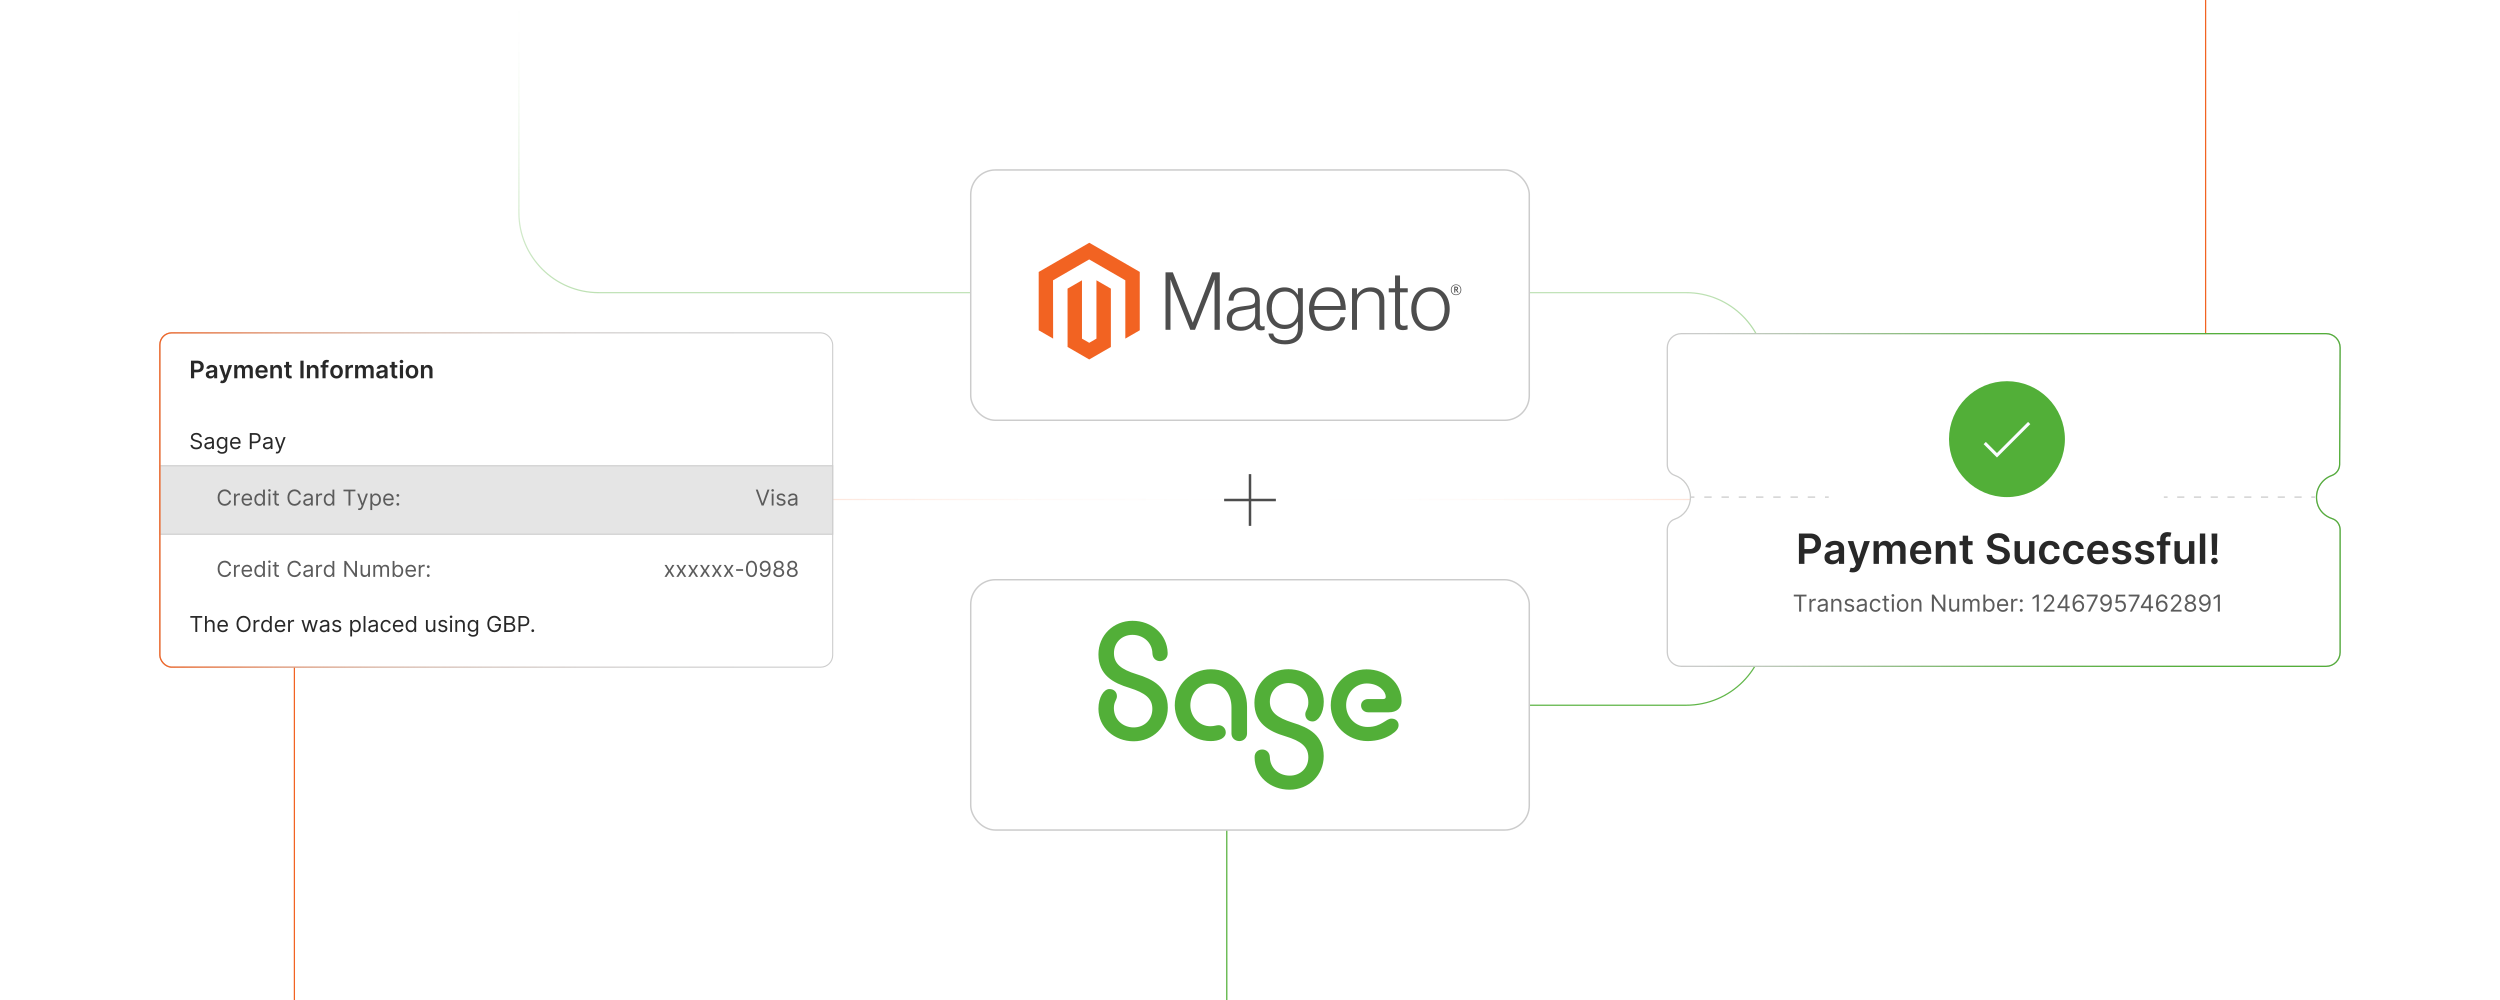 <?xml version="1.0" encoding="UTF-8"?><svg id="b" xmlns="http://www.w3.org/2000/svg" xmlns:xlink="http://www.w3.org/1999/xlink" viewBox="0 0 1000 400"><defs><linearGradient id="c" x1="457.017" y1="400" x2="457.017" y2="0" gradientUnits="userSpaceOnUse"><stop offset="0" stop-color="#52af38"/><stop offset=".226" stop-color="rgba(82,175,56,.984)" stop-opacity=".984"/><stop offset=".379" stop-color="rgba(82,175,56,.933)" stop-opacity=".933"/><stop offset=".51" stop-color="rgba(82,175,56,.846)" stop-opacity=".846"/><stop offset=".628" stop-color="rgba(82,175,56,.724)" stop-opacity=".724"/><stop offset=".739" stop-color="rgba(82,175,56,.565)" stop-opacity=".565"/><stop offset=".844" stop-color="rgba(82,175,56,.369)" stop-opacity=".369"/><stop offset=".941" stop-color="rgba(82,175,56,.142)" stop-opacity=".142"/><stop offset=".994" stop-color="#52af38" stop-opacity="0"/></linearGradient><linearGradient id="d" x1="478.128" y1="528.799" x2="-286.862" y2="528.799" gradientTransform="translate(595.633 728.799) rotate(-180)" gradientUnits="userSpaceOnUse"><stop offset="0" stop-color="#f26322"/><stop offset=".132" stop-color="rgba(242,99,34,.695)" stop-opacity=".695"/><stop offset=".273" stop-color="rgba(242,99,34,.4)" stop-opacity=".4"/><stop offset=".389" stop-color="rgba(242,99,34,.184)" stop-opacity=".184"/><stop offset=".477" stop-color="rgba(242,99,34,.05)" stop-opacity=".05"/><stop offset=".525" stop-color="#f26322" stop-opacity="0"/><stop offset=".578" stop-color="rgba(242,99,34,.081)" stop-opacity=".081"/><stop offset=".687" stop-color="rgba(242,99,34,.289)" stop-opacity=".289"/><stop offset=".841" stop-color="rgba(242,99,34,.626)" stop-opacity=".626"/><stop offset="1" stop-color="#f26322"/></linearGradient><filter id="e" filterUnits="userSpaceOnUse"><feOffset dx="0" dy="0"/><feGaussianBlur result="f" stdDeviation="5.115"/><feFlood flood-color="#f26322" flood-opacity=".2"/><feComposite in2="f" operator="in"/><feComposite in="SourceGraphic"/></filter><filter id="g" filterUnits="userSpaceOnUse"><feOffset dx="0" dy="0"/><feGaussianBlur result="h" stdDeviation="5.115"/><feFlood flood-color="#f26322" flood-opacity=".2"/><feComposite in2="h" operator="in"/><feComposite in="SourceGraphic"/></filter><linearGradient id="i" x1="63.678" y1="200" x2="333.344" y2="200" gradientUnits="userSpaceOnUse"><stop offset="0" stop-color="#f26322"/><stop offset=".028" stop-color="rgba(242,99,34,.952)" stop-opacity=".952"/><stop offset=".181" stop-color="rgba(242,99,34,.703)" stop-opacity=".703"/><stop offset=".333" stop-color="rgba(242,99,34,.488)" stop-opacity=".488"/><stop offset=".481" stop-color="rgba(242,99,34,.313)" stop-opacity=".313"/><stop offset=".624" stop-color="rgba(242,99,34,.176)" stop-opacity=".176"/><stop offset=".76" stop-color="rgba(242,99,34,.079)" stop-opacity=".079"/><stop offset=".886" stop-color="rgba(242,99,34,.02)" stop-opacity=".02"/><stop offset=".994" stop-color="#f26322" stop-opacity="0"/></linearGradient><linearGradient id="j" x1="666.67" y1="200" x2="936.3" y2="200" gradientUnits="userSpaceOnUse"><stop offset=".006" stop-color="#52af38" stop-opacity="0"/><stop offset=".059" stop-color="rgba(82,175,56,.142)" stop-opacity=".142"/><stop offset=".156" stop-color="rgba(82,175,56,.369)" stop-opacity=".369"/><stop offset=".261" stop-color="rgba(82,175,56,.565)" stop-opacity=".565"/><stop offset=".371" stop-color="rgba(82,175,56,.724)" stop-opacity=".724"/><stop offset=".49" stop-color="rgba(82,175,56,.846)" stop-opacity=".846"/><stop offset=".621" stop-color="rgba(82,175,56,.933)" stop-opacity=".933"/><stop offset=".774" stop-color="rgba(82,175,56,.984)" stop-opacity=".984"/><stop offset="1" stop-color="#52af38"/></linearGradient></defs><path d="M207.561,0v85.071c0,17.669,14.324,31.993,31.993,31.993h434.925c17.669,0,31.993,14.324,31.993,31.993v101.036c0,17.669-14.324,31.993-31.993,31.993h-151.774c-17.669,0-31.993,14.324-31.993,31.993v85.92" fill="none" stroke="url(#c)" stroke-miterlimit="10" stroke-width=".5"/><path d="M882.245,0v165.042c0,19.192-15.558,34.75-34.75,34.75H152.506c-19.192,0-34.75,15.558-34.75,34.75v165.457" fill="none" stroke="url(#d)" stroke-miterlimit="10" stroke-width=".5"/><rect x="388.287" y="231.888" width="223.425" height="100.127" rx="9.873" ry="9.873" fill="#fff" filter="url(#e)" stroke="#ccc" stroke-miterlimit="10" stroke-width=".595"/><path d="M453.035,248.318c-7.746,0-13.661,5.889-13.661,13.422,0,8.276,5.889,11.46,12.441,13.422,6.181,1.963,9.125,4.138,9.125,8.409,0,4.35-3.236,7.401-7.481,7.401s-7.905-3.051-7.905-7.746c0-2.6,1.22-3.263,1.22-4.722,0-1.671-1.141-2.891-3.024-2.891-2.149,0-4.377,3.263-4.377,7.905,0,7.481,6.393,12.998,14.086,12.998,7.746,0,13.661-5.889,13.661-13.422,0-8.197-5.889-11.46-12.494-13.422-6.101-1.883-9.046-4.138-9.046-8.409s3.157-7.321,7.401-7.321c4.377,0,7.905,3.104,7.984,7.401.08,1.963,1.432,3.104,3.024,3.104,1.645,0,3.157-1.167,3.077-3.263-.186-7.481-6.419-12.865-14.033-12.865ZM484.203,296.437c3.448,0,6.101-1.167,6.101-3.475,0-1.751-1.432-2.891-2.812-2.891-1.008,0-1.724.424-3.369.424-4.457,0-7.984-3.846-7.984-8.356,0-4.854,3.581-8.701,8.117-8.701,5.093,0,8.329,3.926,8.329,9.576v10.372c0,1.83,1.432,3.051,3.157,3.051,1.645,0,3.077-1.247,3.077-3.051v-10.584c0-8.701-5.968-15.094-14.457-15.094-7.905,0-14.457,6.181-14.457,14.43.08,7.984,6.552,14.298,14.298,14.298ZM515.823,315.881c7.746,0,13.661-5.889,13.661-13.422,0-8.276-5.889-11.46-12.494-13.422-6.101-1.963-9.046-4.138-9.046-8.409s3.236-7.401,7.401-7.401c4.244,0,7.984,3.051,7.984,7.746,0,2.626-1.22,3.263-1.22,4.722,0,1.671,1.141,2.891,2.944,2.891,2.228,0,4.457-3.263,4.457-7.905,0-7.481-6.473-12.998-14.165-12.998-7.746,0-13.582,5.889-13.582,13.422,0,8.197,5.809,11.46,12.441,13.422,6.181,1.883,9.125,4.138,9.125,8.409,0,4.35-3.236,7.321-7.401,7.321-4.457,0-7.905-3.051-7.984-7.401-.08-1.963-1.512-3.051-3.024-3.051-1.645,0-3.157,1.088-3.077,3.183.026,7.613,6.287,12.892,13.979,12.892ZM547.018,296.437c4.005,0,7.189-1.167,9.417-2.546,2.149-1.379,2.998-2.546,2.998-3.846,0-1.379-1.008-2.6-2.865-2.6-2.228,0-4.005,3.342-9.496,3.342-4.801,0-8.621-3.846-8.621-8.701,0-4.801,3.661-8.701,8.25-8.701,4.96,0,7.613,3.263,7.613,5.358,0,.584-.424.875-1.008.875h-6.021c-1.645,0-2.865,1.088-2.865,2.546,0,1.592,1.22,2.759,2.865,2.759h8.25c3.157,0,5.093-1.671,5.093-4.51,0-7.109-6.021-12.68-14.033-12.68-7.905,0-14.298,6.393-14.298,14.351s6.658,14.351,14.722,14.351Z" fill="#52af38" stroke-width="0"/><rect x="388.287" y="67.985" width="223.425" height="100.127" rx="9.873" ry="9.873" fill="#fff" filter="url(#g)" stroke="#ccc" stroke-miterlimit="10" stroke-width=".595"/><polygon points="435.711 97.106 415.477 108.785 415.477 132.113 421.253 135.452 421.212 112.119 435.67 103.774 450.128 112.119 450.128 135.442 455.904 132.113 455.904 108.765 435.711 97.106" fill="#f26322" stroke-width="0"/><polygon points="438.576 135.447 435.69 137.124 432.79 135.462 432.79 112.119 427.019 115.453 427.029 138.786 435.685 143.787 444.352 138.786 444.352 115.453 438.576 112.119 438.576 135.447" fill="#f26322" stroke-width="0"/><path d="M469.132,108.928l7.942,20.065h.066l7.749-20.065h3.023v22.991h-2.09v-20.035h-.066c-.109.364-.226.727-.352,1.091-.109.299-.233.63-.372.994-.138.367-.265.709-.367,1.03l-6.658,16.92h-1.896l-6.724-16.915c-.129-.299-.258-.625-.387-.979-.129-.353-.248-.692-.357-1.014-.129-.387-.258-.763-.387-1.127h-.066v20.035h-1.983v-22.991h2.926Z" fill="#4d4d4d" stroke-width="0"/><path d="M493.99,132.016c-.624-.172-1.208-.467-1.718-.867-.486-.389-.877-.884-1.142-1.448-.279-.578-.418-1.252-.418-2.024,0-.986.182-1.789.545-2.411.359-.615.868-1.128,1.478-1.494.622-.374,1.346-.658,2.172-.851.874-.201,1.759-.35,2.651-.449.816-.085,1.507-.177,2.075-.275.568-.099,1.028-.223,1.381-.372.353-.149.61-.348.77-.597.16-.248.24-.586.24-1.014v-.321c0-1.135-.343-1.976-1.03-2.523-.686-.547-1.672-.821-2.957-.821-2.96,0-4.515,1.234-4.665,3.701h-1.963c.109-1.607.704-2.894,1.784-3.859,1.081-.965,2.693-1.448,4.838-1.448,1.822,0,3.257.403,4.308,1.208,1.05.805,1.575,2.119,1.575,3.941v9.033c0,.493.092.851.275,1.076.183.224.457.348.821.372.113-0.0.225-.011.337-.031.117-.02.25-.056.403-.097h.097v1.448c-.177.073-.359.133-.545.178-.264.059-.535.086-.805.082-.727,0-1.307-.189-1.738-.566-.432-.377-.668-.972-.709-1.784v-.352h-.087c-.261.352-.545.686-.851.999-.359.363-.766.677-1.208.933-.515.296-1.067.522-1.641.673-.622.173-1.329.258-2.121.255-.729.006-1.455-.092-2.156-.291M498.889,130.268c.697-.289,1.281-.659,1.754-1.111.896-.843,1.409-2.017,1.417-3.247v-2.992c-.537.299-1.186.53-1.947.693s-1.55.297-2.365.403c-.707.109-1.361.221-1.963.337-.602.116-1.121.302-1.56.561-.433.252-.793.612-1.045,1.045-.258.438-.387,1.013-.387,1.723,0,.578.102,1.06.306,1.448.191.37.467.69.805.933.353.244.752.414,1.173.5.466.098.941.145,1.417.143.901,0,1.699-.144,2.396-.433" fill="#4d4d4d" stroke-width="0"/><path d="M509.263,136.507c-1.115-.826-1.747-1.861-1.896-3.105h1.927c.173.965.693,1.657,1.56,2.075.867.418,1.901.627,3.105.627,1.781,0,3.094-.423,3.941-1.269s1.269-2.01,1.269-3.492v-2.636h-.097c-.622.941-1.341,1.659-2.156,2.151-.816.493-1.856.739-3.12.739-1.094,0-2.08-.204-2.957-.612-.866-.397-1.635-.978-2.253-1.703-.622-.727-1.099-1.601-1.433-2.62-.333-1.02-.5-2.139-.5-3.36,0-1.349.192-2.544.576-3.584.384-1.04.899-1.913,1.545-2.62.629-.696,1.403-1.244,2.268-1.606.87-.364,1.804-.55,2.748-.545,1.285,0,2.345.263,3.181.79.836.527,1.533,1.239,2.09,2.136h.097v-2.579h1.973v15.982c0,1.842-.515,3.332-1.545,4.471-1.264,1.329-3.118,1.993-5.562,1.993-2.059,0-3.647-.413-4.761-1.239M517.98,128.091c.88-1.224,1.32-2.831,1.32-4.823,0-.986-.107-1.886-.321-2.702-.214-.816-.547-1.518-.999-2.105-.444-.585-1.023-1.053-1.687-1.366-.676-.323-1.465-.484-2.365-.484-1.652,0-2.933.61-3.844,1.83-.911,1.22-1.366,2.85-1.366,4.889-.007.884.101,1.764.321,2.62.214.802.535,1.499.964,2.09.419.581.969,1.054,1.606,1.381.642.333,1.404.5,2.284.5,1.842,0,3.203-.612,4.083-1.835" fill="#4d4d4d" stroke-width="0"/><path d="M528.043,131.68c-.937-.419-1.767-1.044-2.427-1.83-.652-.782-1.15-1.704-1.494-2.768s-.515-2.216-.515-3.456c0-1.244.182-2.396.545-3.456s.872-1.981,1.524-2.763c.649-.779,1.462-1.406,2.381-1.835.931-.438,1.976-.658,3.135-.658,1.329,0,2.449.252,3.36.754.892.486,1.652,1.18,2.218,2.024.568.846.97,1.817,1.208,2.911.237,1.109.355,2.241.352,3.375h-12.668c.013.888.148,1.77.403,2.62.224.76.583,1.473,1.06,2.105.464.605,1.065,1.09,1.754,1.417.707.343,1.533.515,2.478.515,1.393,0,2.471-.338,3.232-1.014.761-.676,1.302-1.582,1.621-2.717h1.932c-.364,1.652-1.115,2.97-2.253,3.956-1.139.986-2.649,1.478-4.532,1.478-1.244,0-2.348-.219-3.314-.658M535.889,120.102c-.214-.717-.525-1.339-.933-1.866-.411-.528-.94-.953-1.545-1.239-.622-.299-1.361-.449-2.218-.449-.856,0-1.602.149-2.238.449-.636.287-1.202.71-1.657,1.239-.464.55-.828,1.176-1.076,1.851-.277.745-.455,1.523-.53,2.314h10.547c-.015-.779-.133-1.552-.352-2.299" fill="#4d4d4d" stroke-width="0"/><path d="M542.802,115.295v2.539h.066c.57-.848,1.322-1.556,2.202-2.075.911-.547,2.031-.821,3.36-.821,1.543,0,2.814.445,3.813,1.336s1.497,2.172,1.494,3.844v11.807h-1.993v-11.613c0-1.264-.338-2.192-1.014-2.783-.676-.591-1.604-.885-2.783-.882-.681-.004-1.356.117-1.993.357-.602.223-1.159.555-1.641.979-.47.415-.849.924-1.111,1.494-.272.595-.409,1.242-.403,1.896v10.553h-1.988v-16.629h1.993Z" fill="#4d4d4d" stroke-width="0"/><path d="M558.88,131.358c-.578-.462-.867-1.229-.867-2.299v-12.123h-2.508v-1.641h2.508v-5.113h1.993v5.113h3.089v1.641h-3.089v11.802c0,.602.134,1.014.403,1.239.269.224.669.337,1.203.337.243-.001.486-.029.724-.082.204-.041.404-.1.596-.178h.097v1.703c-.591.199-1.212.297-1.835.291-.965,0-1.737-.231-2.314-.693" fill="#4d4d4d" stroke-width="0"/><path d="M568.995,131.68c-.934-.425-1.763-1.052-2.427-1.835-.666-.782-1.176-1.703-1.529-2.763s-.53-2.212-.53-3.456c0-1.244.177-2.396.53-3.456s.863-1.983,1.529-2.768c.664-.783,1.492-1.409,2.427-1.835.955-.438,2.032-.658,3.232-.658s2.272.219,3.217.658c.928.429,1.751,1.055,2.411,1.835.666.782,1.169,1.704,1.509,2.768.34,1.064.511,2.216.515,3.456,0,1.244-.172,2.396-.515,3.456s-.846,1.981-1.509,2.763c-.66.78-1.483,1.407-2.411,1.835-.941.438-2.014.658-3.217.658s-2.28-.219-3.232-.658M574.673,130.12c.7-.357,1.306-.874,1.769-1.509.472-.642.826-1.393,1.06-2.253.472-1.791.472-3.674,0-5.465-.234-.86-.588-1.611-1.06-2.253-.463-.635-1.069-1.152-1.769-1.509-.707-.367-1.521-.549-2.442-.545s-1.742.185-2.462.545c-.696.363-1.301.879-1.769,1.509-.483.642-.841,1.393-1.076,2.253-.471,1.791-.471,3.674,0,5.465.234.856.593,1.607,1.076,2.253.469.63,1.073,1.145,1.769,1.509.697.364,1.518.545,2.462.545s1.759-.182,2.442-.545" fill="#4d4d4d" stroke-width="0"/><path d="M582.427,118.058c-1.234,0-2.09-.856-2.09-2.136s.877-2.146,2.09-2.146,2.095.867,2.095,2.146-.877,2.136-2.095,2.136M582.427,114.021c-.994,0-1.789.683-1.789,1.896s.79,1.886,1.789,1.886,1.8-.683,1.8-1.886-.8-1.896-1.8-1.896M583.044,117.064l-.709-1.014h-.229v.979h-.408v-2.376h.719c.494,0,.826.25.826.693,0,.342-.183.561-.479.652l.683.969-.403.097ZM582.422,115.03h-.316v.698h.296c.265,0,.433-.112.433-.352s-.148-.352-.413-.352" fill="#4d4d4d" stroke-width="0"/><line x1="500" y1="189.652" x2="500" y2="210.348" fill="none" stroke="#4d4d4d" stroke-miterlimit="10"/><line x1="510.348" y1="200" x2="489.652" y2="200" fill="none" stroke="#4d4d4d" stroke-miterlimit="10"/><rect x="63.946" y="133.138" width="269.13" height="133.724" rx="4.764" ry="4.764" fill="#fff" stroke="#ccc" stroke-miterlimit="10" stroke-width=".442"/><rect x="63.946" y="186.305" width="269.13" height="27.389" fill="#e5e5e5" stroke="#ccc" stroke-miterlimit="10" stroke-width=".442"/><path d="M76.391,151.304v-7.039h2.64c.54,0,.995.101,1.363.303.368.201.646.478.835.83s.284.751.284,1.197c0,.452-.095.853-.285,1.203-.19.351-.471.626-.842.827-.371.2-.828.301-1.371.301h-1.75v-1.049h1.578c.316,0,.575-.055.777-.165.201-.11.351-.261.448-.453.098-.193.146-.414.146-.664,0-.249-.048-.47-.146-.659-.097-.19-.248-.339-.45-.445s-.463-.16-.782-.16h-1.169v5.974h-1.275Z" fill="#282828" stroke-width="0"/><path d="M84.083,151.41c-.335,0-.636-.06-.902-.181-.267-.12-.478-.298-.632-.534-.155-.236-.232-.527-.232-.873,0-.298.055-.544.165-.739.11-.194.26-.351.45-.467.19-.117.405-.206.644-.267.24-.06.488-.104.744-.133.31-.031.56-.06.753-.087s.333-.067.421-.124c.088-.056.132-.144.132-.263v-.021c0-.259-.077-.46-.231-.602-.153-.143-.374-.213-.663-.213-.305,0-.546.066-.724.199s-.297.29-.359.471l-1.162-.165c.092-.321.243-.59.454-.806.21-.217.468-.38.773-.488.305-.109.642-.163,1.011-.163.254,0,.507.029.759.089.252.06.482.157.691.294s.377.321.503.555c.127.234.191.526.191.877v3.533h-1.196v-.726h-.042c-.076.147-.182.284-.318.411s-.307.23-.512.306c-.205.077-.445.115-.72.115ZM84.406,150.496c.25,0,.466-.05.65-.149.183-.1.325-.232.424-.398s.149-.345.149-.539v-.622c-.039.032-.105.061-.198.089s-.196.052-.311.072c-.114.021-.228.039-.34.055-.112.017-.209.03-.292.042-.185.025-.352.066-.498.123-.146.058-.262.138-.347.239-.085.102-.127.233-.127.394,0,.23.084.402.251.519.167.117.38.176.639.176Z" fill="#282828" stroke-width="0"/><path d="M88.898,153.283c-.169,0-.326-.013-.469-.039s-.257-.057-.342-.092l.289-.969c.181.053.343.078.485.075.142-.002.267-.046.376-.132s.201-.229.277-.428l.106-.285-1.915-5.39h1.32l1.217,3.987h.055l1.22-3.987h1.323l-2.114,5.919c-.099.279-.23.519-.392.72s-.361.353-.596.461c-.235.106-.515.159-.84.159Z" fill="#282828" stroke-width="0"/><path d="M93.699,151.304v-5.279h1.19v.897h.061c.11-.303.292-.539.547-.71s.558-.256.911-.256c.357,0,.659.086.906.259.246.174.42.409.52.707h.055c.117-.294.315-.528.593-.703.278-.176.609-.263.992-.263.486,0,.882.153,1.189.46.307.308.461.755.461,1.344v3.544h-1.248v-3.352c0-.327-.087-.567-.261-.72-.174-.152-.387-.229-.639-.229-.3,0-.534.094-.703.28s-.253.429-.253.727v3.293h-1.22v-3.402c0-.273-.082-.49-.246-.653-.164-.163-.377-.244-.641-.244-.179,0-.341.045-.488.136-.147.091-.264.218-.351.382-.087.164-.131.354-.131.572v3.21h-1.244Z" fill="#282828" stroke-width="0"/><path d="M104.725,151.407c-.529,0-.986-.111-1.37-.332s-.679-.535-.885-.941c-.206-.407-.309-.887-.309-1.438,0-.543.103-1.02.311-1.432.207-.411.498-.732.871-.963.373-.23.812-.345,1.316-.345.325,0,.633.052.923.156s.546.265.77.482c.223.218.399.495.527.83.128.336.192.735.192,1.198v.381h-4.327v-.838h3.135c-.002-.238-.054-.451-.155-.638-.101-.186-.241-.334-.421-.441-.18-.108-.389-.162-.627-.162-.254,0-.477.061-.67.184-.193.123-.342.283-.449.481s-.161.415-.163.651v.732c0,.307.056.569.169.789.112.219.269.386.471.501.202.116.438.174.708.174.181,0,.345-.025.492-.077.146-.052.273-.128.381-.229.107-.101.189-.226.244-.375l1.162.131c-.073.307-.212.574-.417.803-.205.228-.467.404-.786.529s-.683.188-1.093.188Z" fill="#282828" stroke-width="0"/><path d="M109.368,148.21v3.094h-1.244v-5.279h1.19v.897h.061c.122-.296.316-.531.583-.705.267-.174.597-.261.991-.261.364,0,.683.077.954.233s.482.382.632.677c.15.296.224.654.222,1.076v3.361h-1.244v-3.169c0-.352-.091-.629-.273-.828s-.434-.299-.754-.299c-.218,0-.411.047-.579.143-.169.095-.3.231-.395.41-.095.179-.143.396-.143.649Z" fill="#282828" stroke-width="0"/><path d="M116.662,146.024v.962h-3.035v-.962h3.035ZM114.376,144.76h1.244v4.956c0,.167.026.295.078.383.051.089.12.148.205.181.085.032.179.048.282.048.078,0,.149-.005.215-.017.065-.012.115-.021.149-.031l.209.973c-.066.023-.161.048-.283.076-.123.027-.273.043-.449.048-.311.009-.592-.038-.842-.143-.249-.104-.447-.267-.593-.486s-.217-.495-.215-.825v-5.162Z" fill="#282828" stroke-width="0"/><path d="M121.436,144.264v7.039h-1.275v-7.039h1.275Z" fill="#282828" stroke-width="0"/><path d="M124.01,148.21v3.094h-1.244v-5.279h1.19v.897h.061c.122-.296.316-.531.583-.705.267-.174.597-.261.991-.261.364,0,.683.077.954.233s.482.382.632.677c.15.296.224.654.222,1.076v3.361h-1.244v-3.169c0-.352-.091-.629-.273-.828s-.434-.299-.754-.299c-.218,0-.411.047-.579.143-.169.095-.3.231-.395.41-.095.179-.143.396-.143.649Z" fill="#282828" stroke-width="0"/><path d="M131.341,146.024v.962h-3.121v-.962h3.121ZM129,151.304v-5.777c0-.355.074-.651.222-.887.148-.236.347-.413.596-.529.25-.117.527-.176.832-.176.215,0,.407.018.574.052.168.034.291.065.371.093l-.247.962c-.053-.016-.119-.032-.2-.05-.08-.017-.169-.025-.268-.025-.231,0-.395.056-.49.167-.095.111-.143.27-.143.476v5.695h-1.248Z" fill="#282828" stroke-width="0"/><path d="M134.62,151.407c-.515,0-.962-.114-1.34-.341s-.671-.544-.878-.952c-.207-.407-.311-.884-.311-1.43,0-.545.103-1.022.311-1.434.207-.409.5-.729.878-.955s.825-.34,1.34-.34c.516,0,.962.113,1.341.34.378.227.67.546.878.955.207.411.311.889.311,1.434,0,.546-.103,1.022-.311,1.43-.207.408-.5.726-.878.952-.378.227-.825.341-1.341.341ZM134.626,150.41c.28,0,.514-.077.701-.232.188-.154.329-.362.421-.623.093-.262.139-.553.139-.873,0-.323-.046-.616-.139-.879-.093-.262-.233-.471-.421-.627-.188-.155-.421-.233-.701-.233-.286,0-.524.078-.713.233-.189.156-.33.365-.423.627-.093.263-.139.556-.139.879,0,.32.046.611.139.873.093.261.234.469.423.623.189.155.427.232.713.232Z" fill="#282828" stroke-width="0"/><path d="M138.201,151.304v-5.279h1.206v.88h.055c.096-.305.262-.54.497-.706s.503-.249.806-.249c.069,0,.146.003.232.008.086.006.158.015.215.026v1.145c-.053-.019-.136-.035-.249-.05s-.223-.022-.328-.022c-.227,0-.43.049-.61.145-.18.098-.321.232-.424.404s-.155.37-.155.595v3.103h-1.244Z" fill="#282828" stroke-width="0"/><path d="M142.04,151.304v-5.279h1.19v.897h.061c.11-.303.292-.539.547-.71s.558-.256.911-.256c.357,0,.659.086.906.259.246.174.42.409.52.707h.055c.117-.294.315-.528.593-.703.278-.176.609-.263.992-.263.486,0,.882.153,1.189.46.307.308.461.755.461,1.344v3.544h-1.248v-3.352c0-.327-.087-.567-.261-.72-.174-.152-.387-.229-.639-.229-.3,0-.534.094-.703.28s-.253.429-.253.727v3.293h-1.22v-3.402c0-.273-.082-.49-.246-.653-.164-.163-.377-.244-.641-.244-.179,0-.341.045-.488.136-.147.091-.264.218-.351.382-.087.164-.131.354-.131.572v3.21h-1.244Z" fill="#282828" stroke-width="0"/><path d="M152.249,151.41c-.335,0-.636-.06-.902-.181-.267-.12-.478-.298-.632-.534-.155-.236-.232-.527-.232-.873,0-.298.055-.544.165-.739.11-.194.26-.351.45-.467.19-.117.405-.206.644-.267.24-.06.488-.104.744-.133.31-.031.56-.06.753-.087s.333-.067.421-.124c.088-.056.132-.144.132-.263v-.021c0-.259-.077-.46-.231-.602-.153-.143-.374-.213-.663-.213-.305,0-.546.066-.724.199s-.297.29-.359.471l-1.162-.165c.092-.321.243-.59.454-.806.21-.217.468-.38.773-.488.305-.109.642-.163,1.011-.163.254,0,.507.029.759.089.252.06.482.157.691.294s.377.321.503.555c.127.234.191.526.191.877v3.533h-1.196v-.726h-.042c-.076.147-.182.284-.318.411s-.307.23-.512.306c-.205.077-.445.115-.72.115ZM152.571,150.496c.25,0,.466-.05.65-.149.183-.1.325-.232.424-.398s.149-.345.149-.539v-.622c-.039.032-.105.061-.198.089s-.196.052-.311.072c-.114.021-.228.039-.34.055-.112.017-.209.03-.292.042-.185.025-.352.066-.498.123-.146.058-.262.138-.347.239-.085.102-.127.233-.127.394,0,.23.084.402.251.519.167.117.38.176.639.176Z" fill="#282828" stroke-width="0"/><path d="M158.926,146.024v.962h-3.035v-.962h3.035ZM156.641,144.76h1.244v4.956c0,.167.026.295.078.383.051.089.12.148.205.181.085.032.179.048.282.048.078,0,.149-.005.215-.017.065-.012.115-.021.149-.031l.209.973c-.066.023-.161.048-.283.076-.123.027-.273.043-.449.048-.311.009-.592-.038-.842-.143-.249-.104-.447-.267-.593-.486s-.217-.495-.215-.825v-5.162Z" fill="#282828" stroke-width="0"/><path d="M160.593,145.275c-.197,0-.367-.066-.508-.199-.142-.133-.213-.293-.213-.478s.071-.344.213-.476c.142-.132.311-.197.508-.197.2,0,.37.066.511.199.141.133.211.292.211.477s-.071.345-.211.476c-.141.132-.311.198-.511.198ZM159.967,151.304v-5.279h1.244v5.279h-1.244Z" fill="#282828" stroke-width="0"/><path d="M164.793,151.407c-.515,0-.962-.114-1.34-.341s-.671-.544-.878-.952c-.207-.407-.311-.884-.311-1.43,0-.545.103-1.022.311-1.434.207-.409.5-.729.878-.955s.825-.34,1.34-.34c.516,0,.962.113,1.341.34.378.227.67.546.878.955.207.411.311.889.311,1.434,0,.546-.103,1.022-.311,1.43-.207.408-.5.726-.878.952-.378.227-.825.341-1.341.341ZM164.8,150.41c.28,0,.514-.077.701-.232.188-.154.329-.362.421-.623.093-.262.139-.553.139-.873,0-.323-.046-.616-.139-.879-.093-.262-.233-.471-.421-.627-.188-.155-.421-.233-.701-.233-.286,0-.524.078-.713.233-.189.156-.33.365-.423.627-.093.263-.139.556-.139.879,0,.32.046.611.139.873.093.261.234.469.423.623.189.155.427.232.713.232Z" fill="#282828" stroke-width="0"/><path d="M169.618,148.21v3.094h-1.244v-5.279h1.19v.897h.061c.122-.296.316-.531.583-.705.267-.174.597-.261.991-.261.364,0,.683.077.954.233s.482.382.632.677c.15.296.224.654.222,1.076v3.361h-1.244v-3.169c0-.352-.091-.629-.273-.828s-.434-.299-.754-.299c-.218,0-.411.047-.579.143-.169.095-.3.231-.395.41-.095.179-.143.396-.143.649Z" fill="#282828" stroke-width="0"/><rect x="63.946" y="133.138" width="269.13" height="133.724" rx="4.764" ry="4.764" fill="none" stroke="url(#i)" stroke-miterlimit="10" stroke-width=".537"/><path d="M79.956,174.829c-.037-.315-.189-.56-.455-.735-.266-.174-.592-.262-.978-.262-.282,0-.529.046-.74.138-.21.091-.374.217-.492.376-.118.16-.176.342-.176.546,0,.17.041.315.123.438.082.121.188.222.316.302.128.08.264.145.405.196s.271.092.389.123l.648.174c.166.044.351.104.556.181.205.077.401.182.589.314.188.132.343.301.465.506s.184.458.184.757c0,.345-.09.656-.269.935-.18.278-.441.499-.785.663-.343.164-.76.246-1.25.246-.457,0-.852-.074-1.185-.222-.334-.147-.595-.352-.785-.616s-.298-.57-.323-.919h.797c.021.241.102.44.245.597.142.156.323.273.542.349.219.076.455.113.709.113.294,0,.559-.048.794-.144.234-.097.42-.231.558-.404.137-.174.206-.377.206-.609,0-.212-.06-.384-.178-.517s-.274-.241-.467-.324c-.193-.083-.401-.155-.626-.218l-.785-.225c-.498-.143-.893-.348-1.183-.613-.291-.266-.436-.613-.436-1.043,0-.357.097-.669.291-.936.194-.267.456-.474.785-.622s.697-.223,1.104-.223c.411,0,.776.073,1.096.219.32.146.574.347.762.6.188.254.287.541.297.863h-.748Z" fill="#282828" stroke-width="0"/><path d="M83.369,179.725c-.303,0-.578-.058-.825-.173s-.443-.282-.588-.502c-.145-.219-.218-.483-.218-.795,0-.274.054-.497.162-.668.108-.172.252-.306.433-.403s.38-.171.599-.22c.219-.049.44-.088.662-.117.29-.037.527-.065.709-.086.182-.019.315-.053.398-.101s.126-.131.126-.249v-.025c0-.307-.084-.546-.251-.716-.167-.171-.42-.256-.758-.256-.351,0-.626.077-.825.231-.199.154-.339.318-.42.492l-.698-.249c.124-.291.291-.518.5-.681.208-.163.437-.277.685-.343s.493-.098.733-.098c.153,0,.331.019.531.055.201.036.395.11.583.223s.344.281.469.508c.124.226.187.529.187.909v3.151h-.735v-.647h-.037c-.05.103-.133.215-.249.333-.117.118-.271.219-.464.302-.193.083-.429.125-.707.125ZM83.481,179.064c.29,0,.536-.058.736-.172.201-.114.352-.262.455-.441.102-.181.154-.371.154-.57v-.673c-.031.037-.099.071-.204.102-.105.03-.226.056-.361.077-.136.022-.268.041-.396.057-.128.016-.231.028-.31.039-.191.024-.369.065-.534.12-.165.055-.298.137-.398.245-.101.109-.151.258-.151.444,0,.255.095.448.285.577.19.13.432.195.724.195Z" fill="#282828" stroke-width="0"/><path d="M88.837,181.506c-.355,0-.66-.045-.915-.136-.255-.09-.468-.208-.637-.354-.169-.146-.304-.303-.403-.469l.585-.411c.066.087.15.188.252.3.102.113.242.212.419.296.178.085.411.127.699.127.386,0,.705-.094.956-.28.251-.188.377-.48.377-.879v-.972h-.062c-.054.088-.13.195-.229.322-.099.128-.24.241-.423.34s-.431.147-.743.147c-.386,0-.732-.091-1.039-.273s-.548-.448-.726-.798c-.178-.349-.267-.771-.267-1.27,0-.489.086-.917.259-1.281s.412-.646.719-.847.662-.301,1.065-.301c.311,0,.559.052.743.154.184.102.325.219.423.349s.175.236.229.319h.075v-.76h.71v4.92c0,.411-.093.746-.279,1.005-.185.258-.435.448-.748.569-.312.122-.66.183-1.042.183ZM88.812,178.877c.295,0,.544-.067.748-.202.203-.135.358-.329.464-.582.106-.254.159-.557.159-.909,0-.345-.052-.649-.156-.913-.103-.264-.257-.47-.461-.619-.203-.149-.455-.225-.753-.225-.311,0-.57.079-.777.236-.206.158-.361.37-.464.636-.102.266-.154.56-.154.885,0,.332.052.625.157.879.104.255.26.454.467.599s.464.216.771.216Z" fill="#282828" stroke-width="0"/><path d="M94.256,179.712c-.461,0-.858-.102-1.191-.307-.333-.204-.589-.491-.769-.859-.18-.369-.27-.798-.27-1.288s.09-.922.27-1.297.431-.668.754-.878c.323-.211.7-.316,1.132-.316.249,0,.495.041.738.125.243.083.464.217.663.402.199.186.358.432.477.737.118.305.177.681.177,1.127v.311h-3.687v-.636h2.94c0-.27-.054-.511-.161-.722-.107-.212-.258-.379-.455-.502-.196-.122-.427-.184-.693-.184-.293,0-.545.072-.758.217-.213.144-.377.331-.491.561-.114.231-.171.477-.171.741v.424c0,.361.062.667.188.917.126.25.301.44.525.57s.485.194.782.194c.193,0,.368-.027.525-.083.157-.055.292-.138.406-.249.114-.11.203-.249.265-.415l.71.199c-.075.24-.2.452-.377.634-.177.182-.395.322-.654.423-.259.101-.551.151-.875.151Z" fill="#282828" stroke-width="0"/><path d="M99.924,179.612v-6.378h2.155c.5,0,.91.09,1.228.27.319.18.555.422.709.727.154.306.231.646.231,1.022,0,.376-.076.718-.229,1.025-.153.307-.388.552-.706.733s-.725.273-1.221.273h-1.545v-.685h1.52c.342,0,.618-.06.825-.178s.358-.278.453-.48c.094-.203.142-.432.142-.688,0-.255-.047-.483-.142-.685-.095-.201-.247-.359-.456-.475-.21-.115-.488-.173-.835-.173h-1.358v5.692h-.772Z" fill="#282828" stroke-width="0"/><path d="M106.8,179.725c-.303,0-.578-.058-.825-.173s-.443-.282-.588-.502c-.145-.219-.218-.483-.218-.795,0-.274.054-.497.162-.668.108-.172.252-.306.433-.403s.38-.171.599-.22c.219-.049.44-.088.662-.117.29-.037.527-.065.709-.086.182-.019.315-.053.398-.101s.126-.131.126-.249v-.025c0-.307-.084-.546-.251-.716-.167-.171-.42-.256-.758-.256-.351,0-.626.077-.825.231-.199.154-.339.318-.42.492l-.698-.249c.124-.291.291-.518.5-.681.208-.163.437-.277.685-.343s.493-.098.733-.098c.153,0,.331.019.531.055.201.036.395.11.583.223s.344.281.469.508c.124.226.187.529.187.909v3.151h-.735v-.647h-.037c-.05.103-.133.215-.249.333-.117.118-.271.219-.464.302-.193.083-.429.125-.707.125ZM106.912,179.064c.29,0,.536-.058.736-.172.201-.114.352-.262.455-.441.102-.181.154-.371.154-.57v-.673c-.031.037-.099.071-.204.102-.105.03-.226.056-.361.077-.136.022-.268.041-.396.057-.128.016-.231.028-.31.039-.191.024-.369.065-.534.12-.165.055-.298.137-.398.245-.101.109-.151.258-.151.444,0,.255.095.448.285.577.19.13.432.195.724.195Z" fill="#282828" stroke-width="0"/><path d="M110.811,181.406c-.124,0-.236-.01-.333-.029-.098-.021-.165-.039-.203-.058l.187-.648c.178.046.336.062.473.05.137-.012.259-.073.366-.182.107-.109.205-.285.294-.528l.137-.373-1.769-4.809h.797l1.32,3.812h.05l1.321-3.812h.797l-2.03,5.481c-.091.247-.205.452-.339.615-.135.163-.291.284-.469.363-.178.078-.377.118-.6.118Z" fill="#282828" stroke-width="0"/><path d="M76.119,247.094v-.685h4.784v.685h-2.005v5.692h-.772v-5.692h-2.006Z" fill="#282828" stroke-width="0"/><path d="M82.733,249.908v2.878h-.735v-6.378h.735v2.342h.062c.112-.247.281-.443.506-.59.225-.146.526-.22.901-.22.326,0,.611.065.856.194s.435.328.572.595c.136.268.204.606.204,1.018v3.039h-.735v-2.989c0-.38-.098-.675-.294-.883-.196-.209-.467-.314-.814-.314-.241,0-.457.051-.646.152s-.339.25-.448.445c-.109.195-.164.433-.164.71Z" fill="#282828" stroke-width="0"/><path d="M89.186,252.886c-.461,0-.858-.102-1.191-.307-.333-.204-.589-.491-.769-.859-.18-.369-.27-.798-.27-1.288s.09-.922.27-1.297.431-.668.754-.878c.323-.211.7-.316,1.132-.316.249,0,.495.041.738.125.243.083.464.217.663.402.199.186.358.432.477.737.118.305.177.681.177,1.127v.311h-3.687v-.636h2.94c0-.27-.054-.511-.161-.722-.107-.212-.258-.379-.455-.502-.196-.122-.427-.184-.693-.184-.293,0-.545.072-.758.217-.213.144-.377.331-.491.561-.114.231-.171.477-.171.741v.424c0,.361.062.667.188.917.126.25.301.44.525.57s.485.194.782.194c.193,0,.368-.027.525-.083.157-.055.292-.138.406-.249.114-.11.203-.249.265-.415l.71.199c-.075.24-.2.452-.377.634-.177.182-.395.322-.654.423-.259.101-.551.151-.875.151Z" fill="#282828" stroke-width="0"/><path d="M100.235,249.597c0,.673-.122,1.255-.364,1.744-.243.49-.576.868-1,1.134-.423.266-.907.398-1.451.398s-1.028-.133-1.451-.398-.757-.644-1-1.134c-.243-.489-.365-1.071-.365-1.744,0-.672.122-1.254.365-1.743.243-.49.576-.868 1-1.134s.907-.398,1.451-.398,1.028.133,1.451.398c.424.266.757.644,1,1.134.243.489.364,1.071.364,1.743ZM99.488,249.597c0-.552-.092-1.018-.275-1.397-.184-.38-.432-.668-.745-.863s-.662-.292-1.048-.292-.735.097-1.048.292-.56.483-.744.863c-.184.38-.276.846-.276,1.397,0,.553.092,1.019.276,1.398.184.38.432.668.744.863s.662.292,1.048.292.735-.097,1.048-.292.56-.483.745-.863c.184-.38.275-.846.275-1.398Z" fill="#282828" stroke-width="0"/><path d="M101.431,252.786v-4.783h.71v.723h.05c.087-.237.245-.429.473-.576.229-.147.486-.222.772-.222.054,0,.122.001.203.003.081.003.142.006.184.01v.747c-.025-.006-.082-.016-.17-.029-.088-.014-.181-.021-.279-.021-.232,0-.44.049-.621.145-.182.096-.325.23-.43.398s-.157.361-.157.577v3.027h-.735Z" fill="#282828" stroke-width="0"/><path d="M106.501,252.886c-.399,0-.75-.102-1.056-.304s-.544-.489-.716-.859c-.172-.371-.259-.81-.259-1.315,0-.503.086-.939.259-1.309.172-.369.412-.654.719-.856.307-.201.662-.302,1.065-.302.311,0,.558.052.74.154s.321.219.417.349.172.236.226.319h.062v-2.354h.735v6.378h-.71v-.735h-.087c-.054.088-.131.197-.231.329s-.242.249-.427.352c-.185.102-.431.154-.738.154ZM106.601,252.226c.295,0,.544-.077.748-.232.203-.154.358-.369.464-.644.106-.274.159-.593.159-.954,0-.357-.052-.67-.156-.94-.103-.269-.257-.478-.461-.629-.203-.15-.455-.226-.753-.226-.311,0-.57.079-.777.238s-.361.374-.464.644c-.102.272-.154.574-.154.911,0,.341.052.649.157.927.104.276.26.497.467.66s.464.244.771.244Z" fill="#282828" stroke-width="0"/><path d="M112.144,252.886c-.461,0-.858-.102-1.191-.307-.333-.204-.589-.491-.769-.859-.18-.369-.27-.798-.27-1.288s.09-.922.27-1.297.431-.668.754-.878c.323-.211.7-.316,1.132-.316.249,0,.495.041.738.125.243.083.464.217.663.402.199.186.358.432.477.737.118.305.177.681.177,1.127v.311h-3.687v-.636h2.94c0-.27-.054-.511-.161-.722-.107-.212-.258-.379-.455-.502-.196-.122-.427-.184-.693-.184-.293,0-.545.072-.758.217-.213.144-.377.331-.491.561-.114.231-.171.477-.171.741v.424c0,.361.062.667.188.917.126.25.301.44.525.57s.485.194.782.194c.193,0,.368-.027.525-.083.157-.055.292-.138.406-.249.114-.11.203-.249.265-.415l.71.199c-.075.24-.2.452-.377.634-.177.182-.395.322-.654.423-.259.101-.551.151-.875.151Z" fill="#282828" stroke-width="0"/><path d="M115.246,252.786v-4.783h.71v.723h.05c.087-.237.245-.429.473-.576.229-.147.486-.222.772-.222.054,0,.122.001.203.003.081.003.142.006.184.01v.747c-.025-.006-.082-.016-.17-.029-.088-.014-.181-.021-.279-.021-.232,0-.44.049-.621.145-.182.096-.325.23-.43.398s-.157.361-.157.577v3.027h-.735Z" fill="#282828" stroke-width="0"/><path d="M122.06,252.786l-1.458-4.783h.772l1.034,3.662h.05l1.022-3.662h.785l1.009,3.649h.05l1.034-3.649h.772l-1.457,4.783h-.723l-1.046-3.675h-.075l-1.046,3.675h-.723Z" fill="#282828" stroke-width="0"/><path d="M129.508,252.898c-.303,0-.578-.058-.825-.173s-.443-.282-.588-.502c-.145-.219-.218-.483-.218-.795,0-.274.054-.497.162-.668.108-.172.252-.306.433-.403s.38-.171.599-.22c.219-.049.44-.088.662-.117.29-.037.527-.065.709-.086.182-.019.315-.053.398-.101s.126-.131.126-.249v-.025c0-.307-.084-.546-.251-.716-.167-.171-.42-.256-.758-.256-.351,0-.626.077-.825.231-.199.154-.339.318-.42.492l-.698-.249c.124-.291.291-.518.5-.681.208-.163.437-.277.685-.343s.493-.098.733-.098c.153,0,.331.019.531.055.201.036.395.11.583.223s.344.281.469.508c.124.226.187.529.187.909v3.151h-.735v-.647h-.037c-.05.103-.133.215-.249.333-.117.118-.271.219-.464.302-.193.083-.429.125-.707.125ZM129.621,252.238c.29,0,.536-.058.736-.172.201-.114.352-.262.455-.441.102-.181.154-.371.154-.57v-.673c-.031.037-.099.071-.204.102-.105.03-.226.056-.361.077-.136.022-.268.041-.396.057-.128.016-.231.028-.31.039-.191.024-.369.065-.534.12-.165.055-.298.137-.398.245-.101.109-.151.258-.151.444,0,.255.095.448.285.577.19.13.432.195.724.195Z" fill="#282828" stroke-width="0"/><path d="M136.435,249.074l-.66.186c-.042-.11-.102-.218-.182-.322-.08-.104-.189-.191-.326-.26s-.312-.103-.526-.103c-.292,0-.536.067-.73.201-.194.134-.291.304-.291.51,0,.183.066.326.199.433.133.105.341.194.623.265l.71.174c.428.104.747.263.956.476.21.213.315.486.315.82,0,.274-.078.519-.235.735s-.376.386-.656.511c-.28.124-.606.186-.978.186-.488,0-.892-.105-1.211-.317-.32-.212-.522-.521-.607-.929l.698-.174c.066.258.192.45.378.579.185.129.429.193.73.193.343,0,.615-.073.817-.22.203-.146.304-.322.304-.528,0-.166-.058-.306-.174-.419-.116-.112-.295-.197-.536-.253l-.797-.188c-.438-.103-.759-.265-.964-.484-.205-.219-.307-.493-.307-.823,0-.27.076-.509.229-.717.152-.207.361-.37.626-.488s.565-.178.901-.178c.474,0,.846.103,1.117.311.271.207.463.481.578.822Z" fill="#282828" stroke-width="0"/><path d="M140.097,254.58v-6.577h.71v.76h.087c.054-.083.129-.19.226-.319s.235-.246.417-.349.428-.154.74-.154c.403,0,.758.101,1.065.302.308.202.547.487.72.856.172.37.258.806.258,1.309,0,.506-.086.944-.258,1.315-.172.37-.411.657-.716.859s-.657.304-1.056.304c-.308,0-.553-.052-.738-.154-.185-.102-.327-.22-.427-.352s-.176-.241-.231-.329h-.062v2.529h-.735ZM140.819,250.394c0,.361.053.68.159.954.105.275.26.49.464.644.204.155.453.232.748.232.307,0,.564-.081.77-.244s.362-.384.467-.66c.105-.277.157-.586.157-.927,0-.337-.051-.64-.154-.911-.102-.271-.257-.485-.464-.644s-.466-.238-.777-.238c-.299,0-.55.075-.754.226s-.357.36-.461.629c-.103.27-.156.582-.156.94Z" fill="#282828" stroke-width="0"/><path d="M146.176,246.408v6.378h-.735v-6.378h.735Z" fill="#282828" stroke-width="0"/><path d="M148.929,252.898c-.303,0-.578-.058-.825-.173s-.443-.282-.588-.502c-.145-.219-.218-.483-.218-.795,0-.274.054-.497.162-.668.108-.172.252-.306.433-.403s.38-.171.599-.22c.219-.049.44-.088.662-.117.29-.037.527-.065.709-.086.182-.019.315-.053.398-.101s.126-.131.126-.249v-.025c0-.307-.084-.546-.251-.716-.167-.171-.42-.256-.758-.256-.351,0-.626.077-.825.231-.199.154-.339.318-.42.492l-.698-.249c.124-.291.291-.518.5-.681.208-.163.437-.277.685-.343s.493-.098.733-.098c.153,0,.331.019.531.055.201.036.395.11.583.223s.344.281.469.508c.124.226.187.529.187.909v3.151h-.735v-.647h-.037c-.05.103-.133.215-.249.333-.117.118-.271.219-.464.302-.193.083-.429.125-.707.125ZM149.041,252.238c.29,0,.536-.058.736-.172.201-.114.352-.262.455-.441.102-.181.154-.371.154-.57v-.673c-.031.037-.099.071-.204.102-.105.03-.226.056-.361.077-.136.022-.268.041-.396.057-.128.016-.231.028-.31.039-.191.024-.369.065-.534.12-.165.055-.298.137-.398.245-.101.109-.151.258-.151.444,0,.255.095.448.285.577.19.13.432.195.724.195Z" fill="#282828" stroke-width="0"/><path d="M154.41,252.886c-.448,0-.835-.105-1.158-.317s-.573-.504-.748-.875c-.174-.372-.262-.797-.262-1.274,0-.485.09-.915.27-1.287.18-.373.431-.665.754-.875.323-.211.7-.316,1.132-.316.336,0,.64.062.909.186.27.125.491.299.664.523s.279.486.321.785h-.735c-.056-.219-.18-.412-.373-.581-.192-.169-.45-.254-.774-.254-.286,0-.537.074-.752.223s-.382.357-.501.626c-.119.269-.179.584-.179.945,0,.369.059.691.176.965.117.274.283.487.498.639.215.151.468.228.758.228.191,0,.365-.033.52-.1s.287-.162.396-.286c.108-.125.185-.274.231-.449h.735c-.042.282-.144.536-.307.762-.163.226-.378.404-.645.536-.267.132-.577.197-.93.197Z" fill="#282828" stroke-width="0"/><path d="M159.368,252.886c-.461,0-.858-.102-1.191-.307-.333-.204-.589-.491-.769-.859-.18-.369-.27-.798-.27-1.288s.09-.922.27-1.297.431-.668.754-.878c.323-.211.7-.316,1.132-.316.249,0,.495.041.738.125.243.083.464.217.663.402.199.186.358.432.477.737.118.305.177.681.177,1.127v.311h-3.687v-.636h2.94c0-.27-.054-.511-.161-.722-.107-.212-.258-.379-.455-.502-.196-.122-.427-.184-.693-.184-.293,0-.545.072-.758.217-.213.144-.377.331-.491.561-.114.231-.171.477-.171.741v.424c0,.361.062.667.188.917.126.25.301.44.525.57s.485.194.782.194c.193,0,.368-.027.525-.083.157-.055.292-.138.406-.249.114-.11.203-.249.265-.415l.71.199c-.075.24-.2.452-.377.634-.177.182-.395.322-.654.423-.259.101-.551.151-.875.151Z" fill="#282828" stroke-width="0"/><path d="M164.276,252.886c-.399,0-.75-.102-1.056-.304s-.544-.489-.716-.859c-.172-.371-.259-.81-.259-1.315,0-.503.086-.939.259-1.309.172-.369.412-.654.719-.856.307-.201.662-.302,1.065-.302.311,0,.558.052.74.154s.321.219.417.349.172.236.226.319h.062v-2.354h.735v6.378h-.71v-.735h-.087c-.054.088-.131.197-.231.329s-.242.249-.427.352c-.185.102-.431.154-.738.154ZM164.375,252.226c.295,0,.544-.077.748-.232.203-.154.358-.369.464-.644.106-.274.159-.593.159-.954,0-.357-.052-.67-.156-.94-.103-.269-.257-.478-.461-.629-.203-.15-.455-.226-.753-.226-.311,0-.57.079-.777.238s-.361.374-.464.644c-.102.272-.154.574-.154.911,0,.341.052.649.157.927.104.276.26.497.467.66s.464.244.771.244Z" fill="#282828" stroke-width="0"/><path d="M173.394,250.83v-2.827h.735v4.783h-.735v-.81h-.05c-.112.243-.286.449-.523.618s-.536.254-.897.254c-.299,0-.565-.066-.797-.198-.232-.132-.415-.331-.548-.598s-.199-.604-.199-1.011v-3.039h.735v2.989c0,.349.098.627.294.835.196.207.447.311.752.311.183,0,.369-.047.559-.141.19-.093.35-.236.479-.43s.195-.44.195-.738Z" fill="#282828" stroke-width="0"/><path d="M178.863,249.074l-.66.186c-.042-.11-.102-.218-.182-.322-.08-.104-.189-.191-.326-.26s-.312-.103-.526-.103c-.292,0-.536.067-.73.201-.194.134-.291.304-.291.51,0,.183.066.326.199.433.133.105.341.194.623.265l.71.174c.428.104.747.263.956.476.21.213.315.486.315.82,0,.274-.078.519-.235.735s-.376.386-.656.511c-.28.124-.606.186-.978.186-.488,0-.892-.105-1.211-.317-.32-.212-.522-.521-.607-.929l.698-.174c.066.258.192.45.378.579.185.129.429.193.73.193.343,0,.615-.073.817-.22.203-.146.304-.322.304-.528,0-.166-.058-.306-.174-.419-.116-.112-.295-.197-.536-.253l-.797-.188c-.438-.103-.759-.265-.964-.484-.205-.219-.307-.493-.307-.823,0-.27.076-.509.229-.717.152-.207.361-.37.626-.488s.565-.178.901-.178c.474,0,.846.103,1.117.311.271.207.463.481.578.822Z" fill="#282828" stroke-width="0"/><path d="M180.432,247.205c-.143,0-.266-.049-.369-.146-.102-.097-.154-.215-.154-.352s.052-.254.154-.352c.103-.098.226-.146.369-.146s.266.049.369.146c.102.098.154.215.154.352s-.051.255-.154.352c-.103.098-.226.146-.369.146ZM180.059,252.786v-4.783h.735v4.783h-.735Z" fill="#282828" stroke-width="0"/><path d="M182.874,249.908v2.878h-.735v-4.783h.71v.747h.062c.112-.243.283-.439.511-.587.229-.148.523-.223.885-.223.324,0,.607.065.85.197.243.132.432.332.567.599.135.267.202.604.202,1.011v3.039h-.735v-2.989c0-.376-.098-.67-.292-.88-.195-.211-.463-.316-.804-.316-.235,0-.444.051-.627.152s-.329.25-.435.445-.159.433-.159.71Z" fill="#282828" stroke-width="0"/><path d="M189.202,254.68c-.355,0-.66-.045-.915-.136-.255-.09-.468-.208-.637-.354-.169-.146-.304-.303-.403-.469l.585-.411c.066.087.15.188.252.3.102.113.242.212.419.296.178.085.411.127.699.127.386,0,.705-.094.956-.28.251-.188.377-.48.377-.879v-.972h-.062c-.054.088-.13.195-.229.322-.099.128-.24.241-.423.34s-.431.147-.743.147c-.386,0-.732-.091-1.039-.273s-.548-.448-.726-.798c-.178-.349-.267-.771-.267-1.27,0-.489.086-.917.259-1.281s.412-.646.719-.847.662-.301,1.065-.301c.311,0,.559.052.743.154.184.102.325.219.423.349s.175.236.229.319h.075v-.76h.71v4.92c0,.411-.093.746-.279,1.005-.185.258-.435.448-.748.569-.312.122-.66.183-1.042.183ZM189.177,252.051c.295,0,.544-.067.748-.202.203-.135.358-.329.464-.582.106-.254.159-.557.159-.909,0-.345-.052-.649-.156-.913-.103-.264-.257-.47-.461-.619-.203-.149-.455-.225-.753-.225-.311,0-.57.079-.777.236-.206.158-.361.37-.464.636-.102.266-.154.56-.154.885,0,.332.052.625.157.879.104.255.26.454.467.599s.464.216.771.216Z" fill="#282828" stroke-width="0"/><path d="M199.541,248.401c-.068-.21-.158-.398-.27-.565-.111-.167-.243-.31-.396-.428-.152-.119-.325-.209-.519-.272-.193-.062-.405-.093-.635-.093-.378,0-.721.097-1.031.292s-.555.483-.738.863c-.183.38-.274.846-.274,1.397,0,.553.092,1.019.277,1.398.185.38.435.668.75.863s.67.292,1.065.292c.366,0,.688-.078.967-.234.279-.157.497-.379.654-.667.157-.287.235-.626.235-1.017l.237.05h-1.919v-.685h2.429v.685c0,.525-.111.982-.335,1.37-.224.389-.531.69-.922.901-.392.213-.84.319-1.347.319-.565,0-1.06-.133-1.487-.398s-.759-.644-.997-1.134c-.238-.489-.357-1.071-.357-1.744,0-.504.068-.958.204-1.362.136-.403.329-.748.578-1.032.249-.284.544-.502.885-.654.34-.151.715-.227,1.124-.227.336,0,.65.05.942.15.292.101.552.243.782.427s.421.403.575.657c.154.255.26.536.318.846h-.797Z" fill="#282828" stroke-width="0"/><path d="M201.696,252.786v-6.378h2.229c.444,0,.811.076,1.1.229.289.153.503.357.644.614.141.256.212.54.212.852,0,.273-.048.5-.145.679s-.223.319-.38.424c-.157.103-.327.181-.509.231v.061c.195.013.392.081.589.206.197.124.362.303.495.535.133.233.199.518.199.854,0,.32-.073.607-.218.863-.145.255-.374.457-.688.606s-.722.225-1.224.225h-2.304ZM202.468,249.211h1.433c.232,0,.443-.046.631-.137.188-.092.337-.221.448-.387.111-.166.167-.361.167-.585,0-.28-.098-.519-.293-.715s-.504-.294-.928-.294h-1.458v2.117ZM202.468,252.101h1.532c.505,0,.863-.098,1.076-.294s.319-.435.319-.715c0-.216-.055-.416-.165-.6-.11-.184-.267-.331-.47-.442-.204-.11-.444-.166-.723-.166h-1.57v2.217Z" fill="#282828" stroke-width="0"/><path d="M207.401,252.786v-6.378h2.155c.5,0,.91.09,1.228.27.319.18.555.422.709.727.154.306.231.646.231,1.022,0,.376-.076.718-.229,1.025-.153.307-.388.552-.706.733s-.725.273-1.221.273h-1.545v-.685h1.52c.342,0,.618-.06.825-.178s.358-.278.453-.48c.094-.203.142-.432.142-.688,0-.255-.047-.483-.142-.685-.095-.201-.247-.359-.456-.475-.21-.115-.488-.173-.835-.173h-1.358v5.692h-.772Z" fill="#282828" stroke-width="0"/><path d="M213.106,252.836c-.154,0-.286-.055-.396-.165-.11-.11-.165-.242-.165-.396s.055-.285.165-.396c.11-.11.242-.165.396-.165.153,0,.285.055.396.165.11.11.165.242.165.396,0,.102-.025.195-.077.28-.051.085-.118.153-.202.204s-.178.076-.282.076Z" fill="#282828" stroke-width="0"/><path d="M92.442,197.842h-.772c-.046-.223-.125-.417-.238-.586-.113-.168-.25-.31-.411-.425-.161-.115-.339-.202-.534-.26-.195-.059-.398-.087-.61-.087-.386,0-.735.097-1.048.292s-.56.483-.744.863c-.184.38-.276.846-.276,1.397,0,.553.092,1.019.276,1.398.184.38.432.668.744.863s.662.292,1.048.292c.212,0,.415-.028.61-.087.195-.058.373-.144.534-.26.161-.115.298-.258.411-.427s.192-.364.238-.584h.772c-.058.326-.164.618-.318.875-.154.258-.345.477-.573.655-.229.18-.484.316-.768.41-.283.093-.586.14-.908.14-.544,0-1.028-.133-1.451-.398s-.757-.644-1-1.134c-.243-.489-.365-1.071-.365-1.744,0-.672.122-1.254.365-1.743.243-.49.576-.868 1-1.134s.907-.398,1.451-.398c.322,0,.625.047.908.14.284.094.54.231.768.41.228.179.419.398.573.653.154.257.26.549.318.877Z" fill="#5b5b5b" stroke-width="0"/><path d="M93.588,202.226v-4.783h.71v.723h.05c.087-.237.245-.429.473-.576.229-.147.486-.222.772-.222.054,0,.122.001.203.003.081.003.142.006.184.01v.747c-.025-.006-.082-.016-.17-.029-.088-.014-.181-.021-.279-.021-.232,0-.44.049-.621.145-.182.096-.325.23-.43.398s-.157.361-.157.577v3.027h-.735Z" fill="#5b5b5b" stroke-width="0"/><path d="M98.857,202.326c-.461,0-.858-.102-1.191-.307-.333-.204-.589-.491-.769-.859-.18-.369-.27-.798-.27-1.288s.09-.922.27-1.297.431-.668.754-.878c.323-.211.7-.316,1.132-.316.249,0,.495.041.738.125.243.083.464.217.663.402.199.186.358.432.477.737.118.305.177.681.177,1.127v.311h-3.687v-.636h2.94c0-.27-.054-.511-.161-.722-.107-.212-.258-.379-.455-.502-.196-.122-.427-.184-.693-.184-.293,0-.545.072-.758.217-.213.144-.377.331-.491.561-.114.231-.171.477-.171.741v.424c0,.361.062.667.188.917.126.25.301.44.525.57s.485.194.782.194c.193,0,.368-.027.525-.083.157-.055.292-.138.406-.249.114-.11.203-.249.265-.415l.71.199c-.075.24-.2.452-.377.634-.177.182-.395.322-.654.423-.259.101-.551.151-.875.151Z" fill="#5b5b5b" stroke-width="0"/><path d="M103.765,202.326c-.399,0-.75-.102-1.056-.304s-.544-.489-.716-.859c-.172-.371-.259-.81-.259-1.315,0-.503.086-.939.259-1.309.172-.369.412-.654.719-.856.307-.201.662-.302,1.065-.302.311,0,.558.052.74.154s.321.219.417.349.172.236.226.319h.062v-2.354h.735v6.378h-.71v-.735h-.087c-.054.088-.131.197-.231.329s-.242.249-.427.352c-.185.102-.431.154-.738.154ZM103.865,201.666c.295,0,.544-.077.748-.232.203-.154.358-.369.464-.644.106-.274.159-.593.159-.954,0-.357-.052-.67-.156-.94-.103-.269-.257-.478-.461-.629-.203-.15-.455-.226-.753-.226-.311,0-.57.079-.777.238s-.361.374-.464.644c-.102.272-.154.574-.154.911,0,.341.052.649.157.927.104.276.26.497.467.66s.464.244.771.244Z" fill="#5b5b5b" stroke-width="0"/><path d="M107.776,196.645c-.143,0-.266-.049-.369-.146-.102-.097-.154-.215-.154-.352s.052-.254.154-.352c.103-.098.226-.146.369-.146s.266.049.369.146c.102.098.154.215.154.352s-.051.255-.154.352c-.103.098-.226.146-.369.146ZM107.402,202.226v-4.783h.735v4.783h-.735Z" fill="#5b5b5b" stroke-width="0"/><path d="M111.562,197.443v.623h-2.479v-.623h2.479ZM109.806,196.297h.735v4.56c0,.207.031.362.092.466.061.102.14.171.237.205s.199.052.307.052c.081,0,.147-.005.199-.015.052-.009.094-.017.125-.023l.149.66c-.05.019-.12.038-.209.058-.089.021-.202.03-.339.03-.207,0-.411-.045-.609-.134-.198-.09-.362-.226-.492-.408-.13-.183-.195-.413-.195-.691v-4.759Z" fill="#5b5b5b" stroke-width="0"/><path d="M120.37,197.842h-.772c-.046-.223-.125-.417-.238-.586-.113-.168-.25-.31-.411-.425-.161-.115-.339-.202-.534-.26-.195-.059-.398-.087-.61-.087-.386,0-.735.097-1.048.292s-.56.483-.744.863c-.184.38-.276.846-.276,1.397,0,.553.092,1.019.276,1.398.184.38.432.668.744.863s.662.292,1.048.292c.212,0,.415-.028.61-.087.195-.058.373-.144.534-.26.161-.115.298-.258.411-.427s.192-.364.238-.584h.772c-.058.326-.164.618-.318.875-.154.258-.345.477-.573.655-.229.18-.484.316-.768.41-.283.093-.586.14-.908.14-.544,0-1.028-.133-1.451-.398s-.757-.644-1-1.134c-.243-.489-.365-1.071-.365-1.744,0-.672.122-1.254.365-1.743.243-.49.576-.868 1-1.134s.907-.398,1.451-.398c.322,0,.625.047.908.14.284.094.54.231.768.41.228.179.419.398.573.653.154.257.26.549.318.877Z" fill="#5b5b5b" stroke-width="0"/><path d="M122.923,202.339c-.303,0-.578-.058-.825-.173s-.443-.282-.588-.502c-.145-.219-.218-.483-.218-.795,0-.274.054-.497.162-.668.108-.172.252-.306.433-.403s.38-.171.599-.22c.219-.049.44-.088.662-.117.29-.037.527-.065.709-.086.182-.019.315-.053.398-.101s.126-.131.126-.249v-.025c0-.307-.084-.546-.251-.716-.167-.171-.42-.256-.758-.256-.351,0-.626.077-.825.231-.199.154-.339.318-.42.492l-.698-.249c.124-.291.291-.518.5-.681.208-.163.437-.277.685-.343s.493-.098.733-.098c.153,0,.331.019.531.055.201.036.395.11.583.223s.344.281.469.508c.124.226.187.529.187.909v3.151h-.735v-.647h-.037c-.05.103-.133.215-.249.333-.117.118-.271.219-.464.302-.193.083-.429.125-.707.125ZM123.036,201.679c.29,0,.536-.058.736-.172.201-.114.352-.262.455-.441.102-.181.154-.371.154-.57v-.673c-.031.037-.099.071-.204.102-.105.03-.226.056-.361.077-.136.022-.268.041-.396.057-.128.016-.231.028-.31.039-.191.024-.369.065-.534.12-.165.055-.298.137-.398.245-.101.109-.151.258-.151.444,0,.255.095.448.285.577.19.13.432.195.724.195Z" fill="#5b5b5b" stroke-width="0"/><path d="M126.461,202.226v-4.783h.71v.723h.05c.087-.237.245-.429.473-.576.229-.147.486-.222.772-.222.054,0,.122.001.203.003.081.003.142.006.184.01v.747c-.025-.006-.082-.016-.17-.029-.088-.014-.181-.021-.279-.021-.232,0-.44.049-.621.145-.182.096-.325.23-.43.398s-.157.361-.157.577v3.027h-.735Z" fill="#5b5b5b" stroke-width="0"/><path d="M131.531,202.326c-.399,0-.75-.102-1.056-.304s-.544-.489-.716-.859c-.172-.371-.259-.81-.259-1.315,0-.503.086-.939.259-1.309.172-.369.412-.654.719-.856.307-.201.662-.302,1.065-.302.311,0,.558.052.74.154s.321.219.417.349.172.236.226.319h.062v-2.354h.735v6.378h-.71v-.735h-.087c-.054.088-.131.197-.231.329s-.242.249-.427.352c-.185.102-.431.154-.738.154ZM131.631,201.666c.295,0,.544-.077.748-.232.203-.154.358-.369.464-.644.106-.274.159-.593.159-.954,0-.357-.052-.67-.156-.94-.103-.269-.257-.478-.461-.629-.203-.15-.455-.226-.753-.226-.311,0-.57.079-.777.238s-.361.374-.464.644c-.102.272-.154.574-.154.911,0,.341.052.649.157.927.104.276.26.497.467.66s.464.244.771.244Z" fill="#5b5b5b" stroke-width="0"/><path d="M137.385,196.534v-.685h4.784v.685h-2.005v5.692h-.772v-5.692h-2.006Z" fill="#5b5b5b" stroke-width="0"/><path d="M143.739,204.02c-.124,0-.236-.01-.333-.029-.098-.021-.165-.039-.203-.058l.187-.648c.178.046.336.062.473.05.137-.012.259-.073.366-.182.107-.109.205-.285.294-.528l.137-.373-1.769-4.809h.797l1.32,3.812h.05l1.321-3.812h.797l-2.03,5.481c-.091.247-.205.452-.339.615-.135.163-.291.284-.469.363-.178.078-.377.118-.6.118Z" fill="#5b5b5b" stroke-width="0"/><path d="M148.148,204.02v-6.577h.71v.76h.087c.054-.083.129-.19.226-.319s.235-.246.417-.349.428-.154.74-.154c.403,0,.758.101,1.065.302.308.202.547.487.72.856.172.37.258.806.258,1.309,0,.506-.086.944-.258,1.315-.172.37-.411.657-.716.859s-.657.304-1.056.304c-.308,0-.553-.052-.738-.154-.185-.102-.327-.22-.427-.352s-.176-.241-.231-.329h-.062v2.529h-.735ZM148.871,199.835c0,.361.053.68.159.954.105.275.26.49.464.644.204.155.453.232.748.232.307,0,.564-.081.77-.244s.362-.384.467-.66c.105-.277.157-.586.157-.927,0-.337-.051-.64-.154-.911-.102-.271-.257-.485-.464-.644s-.466-.238-.777-.238c-.299,0-.55.075-.754.226s-.357.36-.461.629c-.103.27-.156.582-.156.94Z" fill="#5b5b5b" stroke-width="0"/><path d="M155.498,202.326c-.461,0-.858-.102-1.191-.307-.333-.204-.589-.491-.769-.859-.18-.369-.27-.798-.27-1.288s.09-.922.27-1.297.431-.668.754-.878c.323-.211.7-.316,1.132-.316.249,0,.495.041.738.125.243.083.464.217.663.402.199.186.358.432.477.737.118.305.177.681.177,1.127v.311h-3.687v-.636h2.94c0-.27-.054-.511-.161-.722-.107-.212-.258-.379-.455-.502-.196-.122-.427-.184-.693-.184-.293,0-.545.072-.758.217-.213.144-.377.331-.491.561-.114.231-.171.477-.171.741v.424c0,.361.062.667.188.917.126.25.301.44.525.57s.485.194.782.194c.193,0,.368-.027.525-.083.157-.055.292-.138.406-.249.114-.11.203-.249.265-.415l.71.199c-.075.24-.2.452-.377.634-.177.182-.395.322-.654.423-.259.101-.551.151-.875.151Z" fill="#5b5b5b" stroke-width="0"/><path d="M159.136,198.726c-.154,0-.286-.056-.396-.165-.11-.11-.165-.242-.165-.396,0-.154.055-.286.165-.396.11-.11.242-.165.396-.165.153,0,.285.055.396.165.11.109.165.241.165.396,0,.102-.025.194-.077.28-.051.085-.118.152-.202.203-.084.052-.178.077-.282.077ZM159.136,202.276c-.154,0-.286-.055-.396-.165-.11-.11-.165-.242-.165-.396s.055-.285.165-.396c.11-.11.242-.165.396-.165.153,0,.285.055.396.165.11.11.165.242.165.396,0,.102-.025.195-.077.28-.051.085-.118.153-.202.204s-.178.076-.282.076Z" fill="#5b5b5b" stroke-width="0"/><path d="M303.115,195.849l1.894,5.369h.075l1.894-5.369h.81l-2.342,6.378h-.797l-2.342-6.378h.81Z" fill="#5b5b5b" stroke-width="0"/><path d="M309.057,196.645c-.143,0-.266-.049-.369-.146-.102-.097-.154-.215-.154-.352s.052-.254.154-.352c.103-.098.226-.146.369-.146s.266.049.369.146c.102.098.154.215.154.352s-.051.255-.154.352c-.103.098-.226.146-.369.146ZM308.684,202.226v-4.783h.735v4.783h-.735Z" fill="#5b5b5b" stroke-width="0"/><path d="M314.152,198.514l-.66.186c-.042-.11-.102-.218-.182-.322-.08-.104-.189-.191-.326-.26s-.312-.103-.526-.103c-.292,0-.536.067-.73.201-.194.134-.291.304-.291.51,0,.183.066.326.199.433.133.105.341.194.623.265l.71.174c.428.104.747.263.956.476.21.213.315.486.315.82,0,.274-.078.519-.235.735s-.376.386-.656.511c-.28.124-.606.186-.978.186-.488,0-.892-.105-1.211-.317-.32-.212-.522-.521-.607-.929l.698-.174c.066.258.192.45.378.579.185.129.429.193.73.193.343,0,.615-.073.817-.22.203-.146.304-.322.304-.528,0-.166-.058-.306-.174-.419-.116-.112-.295-.197-.536-.253l-.797-.188c-.438-.103-.759-.265-.964-.484-.205-.219-.307-.493-.307-.823,0-.27.076-.509.229-.717.152-.207.361-.37.626-.488s.565-.178.901-.178c.474,0,.846.103,1.117.311.271.207.463.481.578.822Z" fill="#5b5b5b" stroke-width="0"/><path d="M316.755,202.339c-.303,0-.578-.058-.825-.173s-.443-.282-.588-.502c-.145-.219-.218-.483-.218-.795,0-.274.054-.497.162-.668.108-.172.252-.306.433-.403s.38-.171.599-.22c.219-.049.44-.088.662-.117.29-.037.527-.065.709-.086.182-.019.315-.053.398-.101s.126-.131.126-.249v-.025c0-.307-.084-.546-.251-.716-.167-.171-.42-.256-.758-.256-.351,0-.626.077-.825.231-.199.154-.339.318-.42.492l-.698-.249c.124-.291.291-.518.5-.681.208-.163.437-.277.685-.343s.493-.098.733-.098c.153,0,.331.019.531.055.201.036.395.11.583.223s.344.281.469.508c.124.226.187.529.187.909v3.151h-.735v-.647h-.037c-.05.103-.133.215-.249.333-.117.118-.271.219-.464.302-.193.083-.429.125-.707.125ZM316.867,201.679c.29,0,.536-.058.736-.172.201-.114.352-.262.455-.441.102-.181.154-.371.154-.57v-.673c-.031.037-.099.071-.204.102-.105.03-.226.056-.361.077-.136.022-.268.041-.396.057-.128.016-.231.028-.31.039-.191.024-.369.065-.534.12-.165.055-.298.137-.398.245-.101.109-.151.258-.151.444,0,.255.095.448.285.577.19.13.432.195.724.195Z" fill="#5b5b5b" stroke-width="0"/><path d="M92.442,226.361h-.772c-.046-.223-.125-.417-.238-.586-.113-.168-.25-.31-.411-.425-.161-.115-.339-.202-.534-.26-.195-.059-.398-.087-.61-.087-.386,0-.735.097-1.048.292s-.56.483-.744.863c-.184.38-.276.846-.276,1.397,0,.553.092,1.019.276,1.398.184.38.432.668.744.863s.662.292,1.048.292c.212,0,.415-.028.61-.087.195-.058.373-.144.534-.26.161-.115.298-.258.411-.427s.192-.364.238-.584h.772c-.058.326-.164.618-.318.875-.154.258-.345.477-.573.655-.229.18-.484.316-.768.41-.283.093-.586.14-.908.14-.544,0-1.028-.133-1.451-.398s-.757-.644-1-1.134c-.243-.489-.365-1.071-.365-1.744,0-.672.122-1.254.365-1.743.243-.49.576-.868 1-1.134s.907-.398,1.451-.398c.322,0,.625.047.908.14.284.094.54.231.768.41.228.179.419.398.573.653.154.257.26.549.318.877Z" fill="#5b5b5b" stroke-width="0"/><path d="M93.588,230.746v-4.783h.71v.723h.05c.087-.237.245-.429.473-.576.229-.147.486-.222.772-.222.054,0,.122.001.203.003.081.003.142.006.184.01v.747c-.025-.006-.082-.016-.17-.029-.088-.014-.181-.021-.279-.021-.232,0-.44.049-.621.145-.182.096-.325.23-.43.398s-.157.361-.157.577v3.027h-.735Z" fill="#5b5b5b" stroke-width="0"/><path d="M98.857,230.846c-.461,0-.858-.102-1.191-.307-.333-.204-.589-.491-.769-.859-.18-.369-.27-.798-.27-1.288s.09-.922.27-1.297.431-.668.754-.878c.323-.211.7-.316,1.132-.316.249,0,.495.041.738.125.243.083.464.217.663.402.199.186.358.432.477.737.118.305.177.681.177,1.127v.311h-3.687v-.636h2.94c0-.27-.054-.511-.161-.722-.107-.212-.258-.379-.455-.502-.196-.122-.427-.184-.693-.184-.293,0-.545.072-.758.217-.213.144-.377.331-.491.561-.114.231-.171.477-.171.741v.424c0,.361.062.667.188.917.126.25.301.44.525.57s.485.194.782.194c.193,0,.368-.027.525-.083.157-.055.292-.138.406-.249.114-.11.203-.249.265-.415l.71.199c-.075.24-.2.452-.377.634-.177.182-.395.322-.654.423-.259.101-.551.151-.875.151Z" fill="#5b5b5b" stroke-width="0"/><path d="M103.765,230.846c-.399,0-.75-.102-1.056-.304s-.544-.489-.716-.859c-.172-.371-.259-.81-.259-1.315,0-.503.086-.939.259-1.309.172-.369.412-.654.719-.856.307-.201.662-.302,1.065-.302.311,0,.558.052.74.154s.321.219.417.349.172.236.226.319h.062v-2.354h.735v6.378h-.71v-.735h-.087c-.054.088-.131.197-.231.329s-.242.249-.427.352c-.185.102-.431.154-.738.154ZM103.865,230.185c.295,0,.544-.077.748-.232.203-.154.358-.369.464-.644.106-.274.159-.593.159-.954,0-.357-.052-.67-.156-.94-.103-.269-.257-.478-.461-.629-.203-.15-.455-.226-.753-.226-.311,0-.57.079-.777.238s-.361.374-.464.644c-.102.272-.154.574-.154.911,0,.341.052.649.157.927.104.276.26.497.467.66s.464.244.771.244Z" fill="#5b5b5b" stroke-width="0"/><path d="M107.776,225.165c-.143,0-.266-.049-.369-.146-.102-.097-.154-.215-.154-.352s.052-.254.154-.352c.103-.098.226-.146.369-.146s.266.049.369.146c.102.098.154.215.154.352s-.051.255-.154.352c-.103.098-.226.146-.369.146ZM107.402,230.746v-4.783h.735v4.783h-.735Z" fill="#5b5b5b" stroke-width="0"/><path d="M111.562,225.963v.623h-2.479v-.623h2.479ZM109.806,224.816h.735v4.56c0,.207.031.362.092.466.061.102.14.171.237.205s.199.052.307.052c.081,0,.147-.005.199-.015.052-.009.094-.017.125-.023l.149.66c-.05.019-.12.038-.209.058-.089.021-.202.03-.339.03-.207,0-.411-.045-.609-.134-.198-.09-.362-.226-.492-.408-.13-.183-.195-.413-.195-.691v-4.759Z" fill="#5b5b5b" stroke-width="0"/><path d="M120.37,226.361h-.772c-.046-.223-.125-.417-.238-.586-.113-.168-.25-.31-.411-.425-.161-.115-.339-.202-.534-.26-.195-.059-.398-.087-.61-.087-.386,0-.735.097-1.048.292s-.56.483-.744.863c-.184.38-.276.846-.276,1.397,0,.553.092,1.019.276,1.398.184.38.432.668.744.863s.662.292,1.048.292c.212,0,.415-.028.61-.087.195-.058.373-.144.534-.26.161-.115.298-.258.411-.427s.192-.364.238-.584h.772c-.058.326-.164.618-.318.875-.154.258-.345.477-.573.655-.229.18-.484.316-.768.41-.283.093-.586.14-.908.14-.544,0-1.028-.133-1.451-.398s-.757-.644-1-1.134c-.243-.489-.365-1.071-.365-1.744,0-.672.122-1.254.365-1.743.243-.49.576-.868 1-1.134s.907-.398,1.451-.398c.322,0,.625.047.908.14.284.094.54.231.768.41.228.179.419.398.573.653.154.257.26.549.318.877Z" fill="#5b5b5b" stroke-width="0"/><path d="M122.923,230.858c-.303,0-.578-.058-.825-.173s-.443-.282-.588-.502c-.145-.219-.218-.483-.218-.795,0-.274.054-.497.162-.668.108-.172.252-.306.433-.403s.38-.171.599-.22c.219-.049.44-.088.662-.117.29-.037.527-.065.709-.086.182-.019.315-.053.398-.101s.126-.131.126-.249v-.025c0-.307-.084-.546-.251-.716-.167-.171-.42-.256-.758-.256-.351,0-.626.077-.825.231-.199.154-.339.318-.42.492l-.698-.249c.124-.291.291-.518.5-.681.208-.163.437-.277.685-.343s.493-.098.733-.098c.153,0,.331.019.531.055.201.036.395.11.583.223s.344.281.469.508c.124.226.187.529.187.909v3.151h-.735v-.647h-.037c-.05.103-.133.215-.249.333-.117.118-.271.219-.464.302-.193.083-.429.125-.707.125ZM123.036,230.198c.29,0,.536-.058.736-.172.201-.114.352-.262.455-.441.102-.181.154-.371.154-.57v-.673c-.031.037-.099.071-.204.102-.105.03-.226.056-.361.077-.136.022-.268.041-.396.057-.128.016-.231.028-.31.039-.191.024-.369.065-.534.12-.165.055-.298.137-.398.245-.101.109-.151.258-.151.444,0,.255.095.448.285.577.19.13.432.195.724.195Z" fill="#5b5b5b" stroke-width="0"/><path d="M126.461,230.746v-4.783h.71v.723h.05c.087-.237.245-.429.473-.576.229-.147.486-.222.772-.222.054,0,.122.001.203.003.081.003.142.006.184.01v.747c-.025-.006-.082-.016-.17-.029-.088-.014-.181-.021-.279-.021-.232,0-.44.049-.621.145-.182.096-.325.23-.43.398s-.157.361-.157.577v3.027h-.735Z" fill="#5b5b5b" stroke-width="0"/><path d="M131.531,230.846c-.399,0-.75-.102-1.056-.304s-.544-.489-.716-.859c-.172-.371-.259-.81-.259-1.315,0-.503.086-.939.259-1.309.172-.369.412-.654.719-.856.307-.201.662-.302,1.065-.302.311,0,.558.052.74.154s.321.219.417.349.172.236.226.319h.062v-2.354h.735v6.378h-.71v-.735h-.087c-.054.088-.131.197-.231.329s-.242.249-.427.352c-.185.102-.431.154-.738.154ZM131.631,230.185c.295,0,.544-.077.748-.232.203-.154.358-.369.464-.644.106-.274.159-.593.159-.954,0-.357-.052-.67-.156-.94-.103-.269-.257-.478-.461-.629-.203-.15-.455-.226-.753-.226-.311,0-.57.079-.777.238s-.361.374-.464.644c-.102.272-.154.574-.154.911,0,.341.052.649.157.927.104.276.26.497.467.66s.464.244.771.244Z" fill="#5b5b5b" stroke-width="0"/><path d="M142.792,224.368v6.378h-.748l-3.476-5.008h-.062v5.008h-.772v-6.378h.747l3.488,5.021h.062v-5.021h.76Z" fill="#5b5b5b" stroke-width="0"/><path d="M147.252,228.79v-2.827h.735v4.783h-.735v-.81h-.05c-.112.243-.286.449-.523.618s-.536.254-.897.254c-.299,0-.565-.066-.797-.198-.232-.132-.415-.331-.548-.598s-.199-.604-.199-1.011v-3.039h.735v2.989c0,.349.098.627.294.835.196.207.447.311.752.311.183,0,.369-.047.559-.141.19-.093.35-.236.479-.43s.195-.44.195-.738Z" fill="#5b5b5b" stroke-width="0"/><path d="M149.332,230.746v-4.783h.71v.747h.062c.1-.255.261-.454.483-.597.222-.142.489-.213.8-.213.315,0,.579.071.79.213.21.143.375.342.494.597h.05c.123-.247.306-.443.551-.59.245-.146.539-.22.881-.22.428,0,.777.134,1.049.4s.408.682.408,1.244v3.201h-.735v-3.201c0-.353-.096-.606-.29-.757-.193-.151-.42-.228-.682-.228-.336,0-.597.102-.781.304-.185.202-.277.458-.277.768v3.114h-.748v-3.276c0-.272-.088-.491-.265-.658s-.404-.251-.682-.251c-.191,0-.369.051-.534.152s-.298.243-.399.422c-.101.18-.151.387-.151.622v2.989h-.735Z" fill="#5b5b5b" stroke-width="0"/><path d="M157.055,230.746v-6.378h.735v2.354h.062c.054-.083.129-.19.226-.319s.235-.246.417-.349c.182-.102.428-.154.739-.154.403,0,.758.101,1.065.302.307.202.547.487.719.856.172.37.258.806.258,1.309,0,.506-.086.944-.258,1.315-.172.37-.411.657-.716.859s-.657.304-1.056.304c-.308,0-.553-.052-.738-.154-.185-.102-.327-.22-.427-.352-.1-.132-.176-.241-.231-.329h-.087v.735h-.71ZM157.777,228.354c0,.361.053.68.159.954.106.275.26.49.464.644.204.155.453.232.748.232.307,0,.564-.081.77-.244s.362-.384.467-.66c.105-.277.157-.586.157-.927,0-.337-.051-.64-.154-.911-.102-.271-.257-.485-.464-.644s-.465-.238-.777-.238c-.299,0-.55.075-.754.226s-.357.36-.461.629c-.103.27-.156.582-.156.94Z" fill="#5b5b5b" stroke-width="0"/><path d="M164.405,230.846c-.461,0-.858-.102-1.191-.307-.333-.204-.589-.491-.769-.859-.18-.369-.27-.798-.27-1.288s.09-.922.27-1.297.431-.668.754-.878c.323-.211.7-.316,1.132-.316.249,0,.495.041.738.125.243.083.464.217.663.402.199.186.358.432.477.737.118.305.177.681.177,1.127v.311h-3.687v-.636h2.94c0-.27-.054-.511-.161-.722-.107-.212-.258-.379-.455-.502-.196-.122-.427-.184-.693-.184-.293,0-.545.072-.758.217-.213.144-.377.331-.491.561-.114.231-.171.477-.171.741v.424c0,.361.062.667.188.917.126.25.301.44.525.57s.485.194.782.194c.193,0,.368-.027.525-.083.157-.055.292-.138.406-.249.114-.11.203-.249.265-.415l.71.199c-.075.24-.2.452-.377.634-.177.182-.395.322-.654.423-.259.101-.551.151-.875.151Z" fill="#5b5b5b" stroke-width="0"/><path d="M167.506,230.746v-4.783h.71v.723h.05c.087-.237.245-.429.473-.576.229-.147.486-.222.772-.222.054,0,.122.001.203.003.081.003.142.006.184.01v.747c-.025-.006-.082-.016-.17-.029-.088-.014-.181-.021-.279-.021-.232,0-.44.049-.621.145-.182.096-.325.23-.43.398s-.157.361-.157.577v3.027h-.735Z" fill="#5b5b5b" stroke-width="0"/><path d="M171.306,227.246c-.154,0-.286-.056-.396-.165-.11-.11-.165-.242-.165-.396,0-.154.055-.286.165-.396.11-.11.242-.165.396-.165.153,0,.285.055.396.165.11.109.165.241.165.396,0,.102-.025.194-.077.28-.051.085-.118.152-.202.203-.084.052-.178.077-.282.077ZM171.306,230.796c-.154,0-.286-.055-.396-.165-.11-.11-.165-.242-.165-.396s.055-.285.165-.396c.11-.11.242-.165.396-.165.153,0,.285.055.396.165.11.11.165.242.165.396,0,.102-.025.195-.077.28-.051.085-.118.153-.202.204s-.178.076-.282.076Z" fill="#5b5b5b" stroke-width="0"/><path d="M266.642,225.963l1.146,1.955,1.146-1.955h.847l-1.544,2.392,1.544,2.392h-.847l-1.146-1.856-1.146,1.856h-.847l1.52-2.392-1.52-2.392h.847Z" fill="#5b5b5b" stroke-width="0"/><path d="M271.375,225.963l1.146,1.955,1.146-1.955h.847l-1.544,2.392,1.544,2.392h-.847l-1.146-1.856-1.146,1.856h-.847l1.52-2.392-1.52-2.392h.847Z" fill="#5b5b5b" stroke-width="0"/><path d="M276.109,225.963l1.146,1.955,1.146-1.955h.847l-1.544,2.392,1.544,2.392h-.847l-1.146-1.856-1.146,1.856h-.847l1.52-2.392-1.52-2.392h.847Z" fill="#5b5b5b" stroke-width="0"/><path d="M280.842,225.963l1.146,1.955,1.146-1.955h.847l-1.544,2.392,1.544,2.392h-.847l-1.146-1.856-1.146,1.856h-.847l1.52-2.392-1.52-2.392h.847Z" fill="#5b5b5b" stroke-width="0"/><path d="M285.576,225.963l1.146,1.955,1.146-1.955h.847l-1.544,2.392,1.544,2.392h-.847l-1.146-1.856-1.146,1.856h-.847l1.52-2.392-1.52-2.392h.847Z" fill="#5b5b5b" stroke-width="0"/><path d="M290.31,225.963l1.146,1.955,1.146-1.955h.847l-1.544,2.392,1.544,2.392h-.847l-1.146-1.856-1.146,1.856h-.847l1.52-2.392-1.52-2.392h.847Z" fill="#5b5b5b" stroke-width="0"/><path d="M297.235,227.669v.685h-2.79v-.685h2.79Z" fill="#5b5b5b" stroke-width="0"/><path d="M300.599,230.833c-.469,0-.869-.128-1.199-.385-.33-.256-.583-.629-.757-1.117-.174-.489-.262-1.08-.262-1.774,0-.689.088-1.278.263-1.767.176-.489.429-.863.76-1.121.331-.259.729-.388,1.194-.388.465,0,.863.129,1.194.388.331.258.584.632.76,1.121.175.488.263,1.078.263,1.767,0,.694-.087,1.285-.262,1.774-.174.488-.427.861-.757,1.117-.33.257-.73.385-1.199.385ZM300.599,230.148c.465,0,.826-.225,1.083-.673s.386-1.088.386-1.919c0-.552-.059-1.022-.176-1.41-.118-.389-.286-.685-.505-.888-.219-.203-.482-.306-.789-.306-.461,0-.821.228-1.081.681-.259.454-.389,1.095-.389,1.923,0,.553.058,1.022.174,1.408.116.386.284.68.503.881.219.202.483.303.793.303Z" fill="#5b5b5b" stroke-width="0"/><path d="M306.03,224.281c.261.002.523.052.785.149s.5.259.716.484c.216.225.389.531.52.92s.196.875.196,1.461c0,.566-.054,1.069-.161,1.509-.107.439-.26.809-.461,1.11-.2.301-.443.529-.729.685-.286.156-.608.233-.967.233-.357,0-.675-.071-.954-.213-.279-.143-.508-.341-.685-.595-.177-.255-.291-.55-.341-.887h.76c.069.293.205.534.41.725.205.19.475.285.811.285.492,0,.881-.215,1.167-.644s.428-1.037.428-1.822h-.05c-.116.175-.254.325-.414.451-.16.127-.337.225-.533.293s-.403.102-.623.102c-.365,0-.7-.091-1.004-.273-.304-.182-.547-.432-.729-.75s-.273-.684-.273-1.095c0-.391.088-.748.263-1.073.175-.324.422-.584.741-.776.319-.193.694-.287,1.126-.28ZM306.03,224.966c-.262,0-.497.065-.706.195-.208.129-.373.304-.495.522-.122.22-.182.462-.182.728s.059.507.176.724c.117.218.278.39.483.518.204.127.438.191.699.191.197,0,.381-.039.551-.117.17-.077.319-.185.447-.32.127-.136.228-.291.3-.464.073-.174.109-.354.109-.544,0-.249-.06-.482-.179-.7-.12-.219-.284-.395-.492-.529-.208-.136-.446-.203-.711-.203Z" fill="#5b5b5b" stroke-width="0"/><path d="M311.511,230.833c-.428,0-.805-.076-1.132-.229-.327-.152-.582-.363-.765-.632-.183-.27-.273-.576-.271-.921-.002-.27.051-.519.159-.749s.256-.421.444-.576c.188-.154.398-.253.631-.294v-.037c-.305-.079-.548-.251-.729-.516s-.27-.566-.268-.905c-.002-.323.08-.613.246-.868.166-.256.395-.457.686-.605.291-.147.625-.221.998-.221.37,0,.7.073.99.221.291.147.519.349.687.605.167.255.252.545.253.868-.002.339-.094.641-.275.905s-.422.436-.721.516v.037c.231.041.439.14.623.294.185.155.332.347.442.576.11.23.166.479.168.749-.002.345-.095.651-.279.921-.184.269-.438.479-.763.632-.325.152-.7.229-1.126.229ZM311.511,230.148c.289,0,.538-.047.748-.141.209-.093.372-.225.486-.396.114-.17.172-.369.174-.598-.002-.241-.065-.454-.187-.639s-.289-.33-.499-.435c-.211-.106-.451-.159-.721-.159-.272,0-.514.053-.727.159-.213.105-.38.251-.501.435s-.181.398-.179.639c-.002.229.054.428.167.598.113.171.276.303.488.396.211.094.463.141.753.141ZM311.511,227.121c.229,0,.431-.046.609-.137.178-.092.317-.22.419-.384.102-.163.153-.355.156-.575-.002-.217-.053-.405-.153-.565-.1-.161-.238-.286-.414-.374-.177-.088-.382-.133-.617-.133-.239,0-.447.045-.626.133s-.316.213-.414.374c-.098.16-.145.349-.144.565-.002.22.047.412.148.575.101.164.24.292.419.384.179.091.384.137.617.137Z" fill="#5b5b5b" stroke-width="0"/><path d="M316.917,230.833c-.428,0-.805-.076-1.132-.229-.327-.152-.582-.363-.765-.632-.183-.27-.273-.576-.271-.921-.002-.27.051-.519.159-.749s.256-.421.444-.576c.188-.154.398-.253.631-.294v-.037c-.305-.079-.548-.251-.729-.516s-.27-.566-.268-.905c-.002-.323.08-.613.246-.868.166-.256.395-.457.686-.605.291-.147.625-.221.998-.221.37,0,.7.073.99.221.291.147.519.349.687.605.167.255.252.545.253.868-.002.339-.094.641-.275.905s-.422.436-.721.516v.037c.231.041.439.14.623.294.185.155.332.347.442.576.11.23.166.479.168.749-.002.345-.095.651-.279.921-.184.269-.438.479-.763.632-.325.152-.7.229-1.126.229ZM316.917,230.148c.289,0,.538-.047.748-.141.209-.093.372-.225.486-.396.114-.17.172-.369.174-.598-.002-.241-.065-.454-.187-.639s-.289-.33-.499-.435c-.211-.106-.451-.159-.721-.159-.272,0-.514.053-.727.159-.213.105-.38.251-.501.435s-.181.398-.179.639c-.002.229.054.428.167.598.113.171.276.303.488.396.211.094.463.141.753.141ZM316.917,227.121c.229,0,.431-.046.609-.137.178-.092.317-.22.419-.384.102-.163.153-.355.156-.575-.002-.217-.053-.405-.153-.565-.1-.161-.238-.286-.414-.374-.177-.088-.382-.133-.617-.133-.239,0-.447.045-.626.133s-.316.213-.414.374c-.098.16-.145.349-.144.565-.002.22.047.412.148.575.101.164.24.292.419.384.179.091.384.137.617.137Z" fill="#5b5b5b" stroke-width="0"/><path d="M926.844,201.065c.714,3.162,3.104,5.457,6.078,6.408,1.903.608,3.128,2.466,3.128,4.463v48.974c0,3.109-2.521,5.63-5.63,5.63h-257.87c-3.109,0-5.63-2.521-5.63-5.63v-48.997c0-1.881,1.14-3.635,2.925-4.229,3.679-1.223,6.335-4.691,6.335-8.779s-2.656-7.555-6.335-8.779c-1.785-.594-2.925-2.348-2.925-4.229v-46.81c0-3.109,2.521-5.63,5.63-5.63h257.88c3.104,0,5.62,2.516,5.62,5.62l-.193,46.668c-.004,2.005-1.272,3.776-3.158,4.459-4.184,1.515-6.962,5.96-5.855,10.859Z" fill="#fff" stroke="#ccc" stroke-miterlimit="10" stroke-width=".521"/><path d="M926.844,201.065c.714,3.162,3.104,5.457,6.078,6.408,1.903.608,3.128,2.466,3.128,4.463v48.974c0,3.109-2.521,5.63-5.63,5.63h-257.87c-3.109,0-5.63-2.521-5.63-5.63v-48.997c0-1.881,1.14-3.635,2.925-4.229,3.679-1.223,6.335-4.691,6.335-8.779s-2.656-7.555-6.335-8.779c-1.785-.594-2.925-2.348-2.925-4.229v-46.81c0-3.109,2.521-5.63,5.63-5.63h257.88c3.104,0,5.62,2.516,5.62,5.62l-.193,46.668c-.004,2.005-1.272,3.776-3.158,4.459-4.184,1.515-6.962,5.96-5.855,10.859Z" fill="none" stroke="url(#j)" stroke-miterlimit="10" stroke-width=".5"/><path d="M719.566,225.548v-12.144h4.555c.933,0,1.716.174,2.351.521.635.349,1.115.825,1.44,1.433.326.606.489,1.295.489,2.066,0,.778-.164,1.471-.492,2.075s-.811,1.08-1.452,1.426-1.429.519-2.366.519h-3.018v-1.809h2.722c.545,0,.992-.095,1.34-.284s.606-.45.773-.782.252-.714.252-1.145-.084-.81-.252-1.139-.427-.584-.776-.768c-.35-.185-.8-.276-1.35-.276h-2.016v10.306h-2.2Z" fill="#282828" stroke-width="0"/><path d="M732.837,225.731c-.577,0-1.096-.103-1.557-.311-.46-.207-.824-.515-1.091-.922s-.4-.909-.4-1.506c0-.514.095-.939.285-1.274.19-.336.448-.606.776-.807.328-.202.698-.354,1.111-.46.413-.104.842-.181,1.284-.228.533-.056.967-.106,1.299-.151.332-.046.574-.117.726-.214.152-.097.229-.248.229-.453v-.036c0-.446-.132-.792-.398-1.037-.265-.245-.645-.368-1.144-.368-.526,0-.942.115-1.248.344-.307.23-.514.501-.62.812l-2.004-.284c.158-.554.419-1.018.782-1.391.364-.374.809-.654,1.334-.842.526-.188,1.107-.282,1.743-.282.44,0,.876.052,1.31.154.435.103.832.273,1.192.507.359.235.649.555.868.958.22.403.329.907.329,1.512v6.096h-2.063v-1.251h-.071c-.13.253-.312.489-.548.708-.235.22-.53.396-.884.528-.353.132-.768.198-1.242.198ZM733.394,224.154c.431,0,.804-.086,1.12-.258s.56-.4.732-.685c.172-.285.258-.595.258-.932v-1.073c-.067.056-.181.107-.341.154-.16.048-.339.089-.536.125-.198.035-.394.067-.587.095-.194.027-.362.052-.504.071-.32.043-.607.114-.86.213-.253.1-.452.236-.599.412-.146.177-.22.402-.22.68,0,.395.144.693.433.894.289.202.656.303,1.103.303Z" fill="#282828" stroke-width="0"/><path d="M741.144,228.963c-.292,0-.561-.022-.809-.068-.247-.045-.444-.098-.59-.156l.498-1.673c.311.091.591.135.836.131s.461-.08.649-.229c.188-.148.347-.395.477-.738l.185-.492-3.303-9.297h2.276l2.1,6.878h.095l2.104-6.878h2.283l-3.647,10.21c-.17.482-.396.896-.677,1.242-.28.347-.623.611-1.028.795s-.889.275-1.45.275Z" fill="#282828" stroke-width="0"/><path d="M749.427,225.548v-9.107h2.052v1.548h.106c.19-.522.505-.931.943-1.225.439-.295.962-.442,1.571-.442.616,0,1.138.149,1.562.448.425.298.724.704.898,1.219h.095c.201-.507.542-.91,1.022-1.213s1.051-.454,1.711-.454c.838,0,1.522.266,2.052.795.529.529.794,1.303.794,2.318v6.113h-2.152v-5.781c0-.565-.15-.98-.45-1.242-.301-.263-.668-.395-1.103-.395-.518,0-.922.161-1.212.483-.291.322-.435.74-.435,1.254v5.681h-2.106v-5.87c0-.471-.142-.846-.424-1.127-.283-.28-.651-.421-1.105-.421-.309,0-.59.078-.843.234s-.454.376-.605.658c-.15.283-.226.611-.226.987v5.538h-2.147Z" fill="#282828" stroke-width="0"/><path d="M768.448,225.726c-.913,0-1.701-.19-2.362-.572-.663-.381-1.172-.923-1.527-1.624-.355-.702-.533-1.529-.533-2.481,0-.938.179-1.761.536-2.47.357-.71.858-1.264,1.503-1.66.644-.398,1.401-.597,2.272-.597.56,0,1.092.09,1.592.271.5.18.942.457,1.328.833.386.375.689.853.91,1.432s.332,1.268.332,2.066v.658h-7.465v-1.446h5.407c-.004-.411-.093-.778-.267-1.101s-.416-.576-.727-.762-.671-.278-1.082-.278c-.439,0-.824.105-1.156.316-.332.212-.59.488-.773.83-.184.343-.278.717-.282,1.124v1.263c0,.53.098.983.291,1.361.193.377.464.666.812.865.348.2.755.3,1.221.3.312,0,.596-.045.849-.134s.472-.22.658-.394c.185-.175.326-.39.421-.646l2.004.225c-.127.53-.366.991-.721,1.385-.353.394-.805.698-1.355.913-.55.216-1.178.323-1.886.323Z" fill="#282828" stroke-width="0"/><path d="M776.459,220.211v5.337h-2.147v-9.107h2.052v1.548h.106c.21-.511.545-.916,1.006-1.216.46-.301,1.03-.451,1.71-.451.629,0,1.178.135,1.645.403.469.27.832.658,1.091,1.168.259.511.387,1.129.383,1.856v5.799h-2.147v-5.467c0-.608-.157-1.085-.472-1.429-.314-.345-.748-.517-1.301-.517-.376,0-.709.082-.999.246-.291.164-.519.4-.683.709s-.246.682-.246,1.12Z" fill="#282828" stroke-width="0"/><path d="M789.041,216.44v1.66h-5.235v-1.66h5.235ZM785.099,214.258h2.147v8.551c0,.288.044.509.133.661s.207.256.353.311c.145.055.308.083.485.083.135,0,.259-.01.371-.03.112-.019.198-.037.258-.053l.361,1.678c-.114.039-.277.083-.489.131-.211.047-.469.074-.773.083-.537.016-1.022-.066-1.452-.246-.432-.181-.772-.46-1.023-.84-.251-.379-.374-.854-.37-1.423v-8.906Z" fill="#282828" stroke-width="0"/><path d="M801.677,216.742c-.055-.518-.287-.921-.696-1.209-.409-.289-.94-.433-1.592-.433-.459,0-.853.068-1.181.207s-.579.326-.753.564-.263.508-.267.812c0,.253.059.473.175.658s.275.343.477.471c.201.129.425.236.67.323s.492.16.741.22l1.139.284c.458.107.9.252,1.325.434s.807.411,1.145.688.606.61.803,1.002c.198.392.297.85.297,1.376,0,.711-.182,1.337-.546,1.876-.363.54-.888.961-1.574,1.264-.685.302-1.515.453-2.487.453-.944,0-1.764-.146-2.458-.439-.693-.293-1.235-.72-1.624-1.281-.39-.56-.6-1.245-.632-2.051h2.164c.032.423.162.774.392,1.055.23.281.528.49.898.629.369.139.783.207,1.242.207.478,0,.898-.071,1.26-.216.362-.144.645-.346.852-.605.205-.26.31-.562.314-.91-.004-.316-.097-.578-.278-.786-.182-.207-.435-.382-.762-.521-.326-.141-.707-.266-1.142-.377l-1.382-.355c-1-.257-1.789-.647-2.368-1.171-.579-.524-.869-1.221-.869-2.091,0-.715.194-1.342.584-1.879.39-.538.92-.956,1.592-1.255.672-.298,1.434-.447,2.283-.447.861,0,1.618.149,2.268.447.65.299,1.161.712,1.533,1.239.371.528.564,1.134.575,1.817h-2.117Z" fill="#282828" stroke-width="0"/><path d="M811.627,221.718v-5.277h2.147v9.107h-2.082v-1.619h-.095c-.205.511-.542.928-1.011,1.252s-1.045.485-1.728.485c-.597,0-1.124-.133-1.58-.399-.457-.268-.814-.656-1.07-1.169-.257-.512-.386-1.131-.386-1.858v-5.799h2.147v5.467c0,.577.158,1.036.475,1.376s.731.51,1.245.51c.316,0,.623-.077.919-.231.297-.154.541-.385.732-.69.191-.307.288-.691.288-1.153Z" fill="#282828" stroke-width="0"/><path d="M819.951,225.726c-.909,0-1.688-.199-2.339-.599s-1.15-.952-1.5-1.657c-.35-.706-.524-1.519-.524-2.44,0-.925.178-1.742.533-2.451.355-.71.858-1.264,1.509-1.66.65-.398,1.421-.597,2.31-.597.739,0,1.395.136,1.966.406.571.272,1.026.652,1.367,1.145.34.492.533,1.066.581,1.723h-2.052c-.083-.439-.28-.806-.59-1.1-.31-.295-.725-.442-1.242-.442-.44,0-.824.118-1.156.353-.332.234-.591.572-.774,1.011s-.275.965-.275,1.577c0,.62.091,1.153.273,1.598.182.445.439.787.769,1.026.329.239.718.358,1.165.358.315,0,.6-.06.851-.181.251-.121.461-.296.632-.525.17-.229.286-.508.35-.836h2.052c-.052.644-.241,1.215-.569,1.711s-.775.884-1.34,1.162c-.565.278-1.23.418-1.993.418Z" fill="#282828" stroke-width="0"/><path d="M829.592,225.726c-.909,0-1.688-.199-2.339-.599s-1.15-.952-1.5-1.657c-.35-.706-.524-1.519-.524-2.44,0-.925.178-1.742.533-2.451.355-.71.858-1.264,1.509-1.66.65-.398,1.421-.597,2.31-.597.739,0,1.395.136,1.966.406.571.272,1.026.652,1.367,1.145.34.492.533,1.066.581,1.723h-2.052c-.083-.439-.28-.806-.59-1.1-.31-.295-.725-.442-1.242-.442-.44,0-.824.118-1.156.353-.332.234-.591.572-.774,1.011s-.275.965-.275,1.577c0,.62.091,1.153.273,1.598.182.445.439.787.769,1.026.329.239.718.358,1.165.358.315,0,.6-.06.851-.181.251-.121.461-.296.632-.525.17-.229.286-.508.35-.836h2.052c-.052.644-.241,1.215-.569,1.711s-.775.884-1.34,1.162c-.565.278-1.23.418-1.993.418Z" fill="#282828" stroke-width="0"/><path d="M839.293,225.726c-.913,0-1.701-.19-2.362-.572-.663-.381-1.172-.923-1.527-1.624-.355-.702-.533-1.529-.533-2.481,0-.938.179-1.761.536-2.47.357-.71.858-1.264,1.503-1.66.644-.398,1.401-.597,2.272-.597.56,0,1.092.09,1.592.271.5.18.942.457,1.328.833.386.375.689.853.91,1.432s.332,1.268.332,2.066v.658h-7.465v-1.446h5.407c-.004-.411-.093-.778-.267-1.101s-.416-.576-.727-.762-.671-.278-1.082-.278c-.439,0-.824.105-1.156.316-.332.212-.59.488-.773.83-.184.343-.278.717-.282,1.124v1.263c0,.53.098.983.291,1.361.193.377.464.666.812.865.348.2.755.3,1.221.3.312,0,.596-.045.849-.134s.472-.22.658-.394c.185-.175.326-.39.421-.646l2.004.225c-.127.53-.366.991-.721,1.385-.353.394-.805.698-1.355.913-.55.216-1.178.323-1.886.323Z" fill="#282828" stroke-width="0"/><path d="M852.355,218.848l-1.956.214c-.056-.198-.151-.384-.288-.558-.136-.174-.319-.315-.548-.421-.23-.107-.511-.16-.843-.16-.446,0-.82.097-1.123.29-.303.194-.452.445-.448.753-.004.266.095.48.294.646s.53.303.993.409l1.554.332c.861.185,1.503.48,1.924.884s.634.931.638,1.583c-.004.573-.171,1.078-.501,1.515-.33.438-.788.778-1.373,1.023s-1.257.367-2.016.367c-1.115,0-2.013-.234-2.692-.702-.68-.469-1.085-1.122-1.216-1.96l2.094-.201c.095.411.296.721.605.931.309.209.71.315,1.204.315.51,0,.92-.105,1.23-.315.31-.21.465-.469.465-.777,0-.261-.1-.476-.299-.645-.2-.17-.51-.301-.929-.392l-1.553-.326c-.874-.182-1.52-.489-1.94-.922-.419-.434-.627-.981-.622-1.645-.005-.561.148-1.049.459-1.462s.743-.733,1.299-.96c.555-.228,1.196-.342,1.924-.342,1.067,0,1.908.228,2.523.683.614.454.995,1.069,1.141,1.844Z" fill="#282828" stroke-width="0"/><path d="M861.521,218.848l-1.956.214c-.056-.198-.151-.384-.288-.558-.136-.174-.319-.315-.548-.421-.23-.107-.511-.16-.843-.16-.446,0-.82.097-1.123.29-.303.194-.452.445-.448.753-.004.266.095.48.294.646s.53.303.993.409l1.554.332c.861.185,1.503.48,1.924.884s.634.931.638,1.583c-.004.573-.171,1.078-.501,1.515-.33.438-.788.778-1.373,1.023s-1.257.367-2.016.367c-1.115,0-2.013-.234-2.692-.702-.68-.469-1.085-1.122-1.216-1.96l2.094-.201c.095.411.296.721.605.931.309.209.71.315,1.204.315.51,0,.92-.105,1.23-.315.31-.21.465-.469.465-.777,0-.261-.1-.476-.299-.645-.2-.17-.51-.301-.929-.392l-1.553-.326c-.874-.182-1.52-.489-1.94-.922-.419-.434-.627-.981-.622-1.645-.005-.561.148-1.049.459-1.462s.743-.733,1.299-.96c.555-.228,1.196-.342,1.924-.342,1.067,0,1.908.228,2.523.683.614.454.995,1.069,1.141,1.844Z" fill="#282828" stroke-width="0"/><path d="M868.104,216.44v1.66h-5.384v-1.66h5.384ZM864.065,225.548v-9.968c0-.612.128-1.122.383-1.529s.598-.712,1.028-.913c.432-.202.909-.303,1.435-.303.371,0,.701.03.99.089.288.06.502.113.64.16l-.427,1.66c-.091-.027-.205-.056-.344-.086-.139-.029-.292-.044-.462-.044-.399,0-.682.096-.846.287-.164.192-.246.466-.246.821v9.825h-2.152Z" fill="#282828" stroke-width="0"/><path d="M875.593,221.718v-5.277h2.147v9.107h-2.082v-1.619h-.095c-.205.511-.542.928-1.011,1.252s-1.045.485-1.728.485c-.597,0-1.124-.133-1.58-.399-.457-.268-.814-.656-1.07-1.169-.257-.512-.386-1.131-.386-1.858v-5.799h2.147v5.467c0,.577.158,1.036.475,1.376s.731.51,1.245.51c.316,0,.623-.077.919-.231.297-.154.541-.385.732-.69.191-.307.288-.691.288-1.153Z" fill="#282828" stroke-width="0"/><path d="M882.091,213.404v12.144h-2.147v-12.144h2.147Z" fill="#282828" stroke-width="0"/><path d="M885.773,225.679c-.359,0-.667-.127-.922-.38s-.383-.561-.383-.925c0-.356.128-.66.383-.913s.562-.38.922-.38c.352,0,.657.127.916.38s.389.557.389.913c0,.241-.06.46-.181.658-.121.197-.279.354-.475.471-.195.117-.412.176-.649.176ZM886.923,213.404l-.195,8.574h-1.909l-.19-8.574h2.295Z" fill="#282828" stroke-width="0"/><path d="M717.51,238.584v-.731h5.097v.731h-2.137v6.065h-.823v-6.065h-2.137Z" fill="#5b5b5b" stroke-width="0"/><path d="M723.774,244.649v-5.097h.757v.769h.053c.093-.252.261-.456.504-.613.244-.157.518-.236.823-.236.058,0,.13.002.216.004s.151.006.195.01v.797c-.026-.007-.087-.018-.181-.032-.094-.014-.192-.021-.297-.021-.248,0-.469.052-.662.154s-.346.244-.458.425c-.111.181-.167.386-.167.615v3.226h-.783Z" fill="#5b5b5b" stroke-width="0"/><path d="M728.752,244.768c-.323,0-.616-.061-.88-.184-.263-.123-.472-.301-.627-.534-.154-.233-.232-.517-.232-.848,0-.292.058-.529.173-.712s.269-.326.461-.43c.192-.104.405-.183.639-.234s.469-.093.705-.124c.31-.04.561-.07.755-.092.194-.021.336-.057.425-.107.09-.051.135-.14.135-.266v-.026c0-.327-.089-.582-.268-.764-.178-.181-.447-.272-.808-.272-.374,0-.667.082-.879.245-.213.164-.362.339-.448.524l-.743-.266c.133-.31.31-.551.532-.725s.466-.296.731-.365c.264-.069.524-.104.781-.104.163,0,.352.019.565.059.214.038.42.117.621.236.199.12.366.3.499.541s.199.565.199.969v3.358h-.783v-.69h-.04c-.053.111-.142.23-.266.355s-.288.233-.494.321c-.206.089-.457.133-.753.133ZM728.871,244.065c.31,0,.571-.06.785-.183.213-.121.375-.278.484-.471s.164-.396.164-.607v-.717c-.033.04-.105.076-.218.107-.111.032-.239.06-.385.083-.144.023-.285.043-.421.06-.137.017-.246.031-.33.042-.204.026-.394.069-.569.128s-.317.145-.425.262-.161.273-.161.473c0,.273.102.477.304.616.202.138.46.207.771.207Z" fill="#5b5b5b" stroke-width="0"/><path d="M733.305,241.583v3.066h-.783v-5.097h.757v.796h.066c.119-.259.301-.467.544-.625s.558-.237.942-.237c.345,0,.646.07.905.211s.46.352.605.637c.144.284.216.644.216,1.077v3.238h-.783v-3.186c0-.4-.104-.713-.312-.938s-.493-.337-.856-.337c-.25,0-.473.055-.669.163-.195.108-.35.267-.463.475-.112.208-.169.46-.169.756Z" fill="#5b5b5b" stroke-width="0"/><path d="M741.6,240.694l-.704.199c-.044-.117-.108-.232-.193-.344-.086-.111-.201-.204-.347-.277-.146-.072-.333-.109-.561-.109-.311,0-.571.071-.777.214-.207.143-.31.324-.31.543,0,.194.07.349.212.461.142.113.363.207.664.282l.757.185c.455.111.795.279,1.019.506.223.228.335.519.335.875,0,.292-.084.553-.251.783-.167.23-.399.411-.698.544s-.645.199-1.042.199c-.519,0-.95-.113-1.291-.339-.34-.226-.556-.555-.646-.988l.743-.186c.07.274.205.48.403.617.197.138.457.206.778.206.364,0,.655-.078.87-.234.216-.155.324-.343.324-.561,0-.178-.062-.326-.185-.446-.124-.121-.315-.211-.571-.271l-.85-.199c-.467-.111-.809-.283-1.026-.517s-.327-.525-.327-.877c0-.288.081-.542.244-.764.162-.221.385-.395.667-.52.281-.126.602-.19.96-.19.505,0,.901.11,1.19.332.289.221.494.513.616.876Z" fill="#5b5b5b" stroke-width="0"/><path d="M744.373,244.768c-.323,0-.616-.061-.88-.184-.263-.123-.472-.301-.627-.534-.154-.233-.232-.517-.232-.848,0-.292.058-.529.173-.712s.269-.326.461-.43c.192-.104.405-.183.639-.234s.469-.093.705-.124c.31-.04.561-.07.755-.092.194-.021.336-.057.425-.107.09-.051.135-.14.135-.266v-.026c0-.327-.089-.582-.268-.764-.178-.181-.447-.272-.808-.272-.374,0-.667.082-.879.245-.213.164-.362.339-.448.524l-.743-.266c.133-.31.31-.551.532-.725s.466-.296.731-.365c.264-.069.524-.104.781-.104.163,0,.352.019.565.059.214.038.42.117.621.236.199.12.366.3.499.541s.199.565.199.969v3.358h-.783v-.69h-.04c-.053.111-.142.23-.266.355s-.288.233-.494.321c-.206.089-.457.133-.753.133ZM744.492,244.065c.31,0,.571-.06.785-.183.213-.121.375-.278.484-.471s.164-.396.164-.607v-.717c-.033.04-.105.076-.218.107-.111.032-.239.06-.385.083-.144.023-.285.043-.421.06-.137.017-.246.031-.33.042-.204.026-.394.069-.569.128s-.317.145-.425.262-.161.273-.161.473c0,.273.102.477.304.616.202.138.46.207.771.207Z" fill="#5b5b5b" stroke-width="0"/><path d="M750.213,244.756c-.477,0-.889-.113-1.234-.339-.345-.226-.61-.536-.796-.933-.186-.396-.279-.848-.279-1.356,0-.518.096-.976.287-1.372.191-.398.459-.708.803-.933.345-.225.746-.337,1.207-.337.357,0,.681.066.969.199.287.133.522.318.706.558.184.238.298.518.342.836h-.782c-.06-.232-.192-.439-.398-.619-.204-.18-.479-.271-.824-.271-.305,0-.572.079-.801.237-.23.158-.407.381-.534.667-.128.287-.191.622-.191,1.008,0,.394.062.736.188,1.028s.302.519.531.68c.229.162.498.242.808.242.204,0,.389-.035.555-.105.165-.071.306-.173.421-.306s.197-.292.246-.477h.782c-.044.301-.152.571-.326.811-.174.239-.403.43-.688.57s-.614.211-.99.211Z" fill="#5b5b5b" stroke-width="0"/><path d="M755.575,239.553v.664h-2.642v-.664h2.642ZM753.703,238.332h.783v4.857c0,.222.033.387.098.496.065.109.149.183.253.219.102.037.212.055.326.055.087,0,.157-.005.213-.015.055-.01.1-.019.133-.025l.159.704c-.054.019-.128.04-.223.061-.095.021-.216.031-.361.031-.222,0-.438-.048-.649-.143-.211-.096-.386-.24-.523-.435-.139-.195-.208-.44-.208-.737v-5.069Z" fill="#5b5b5b" stroke-width="0"/><path d="M757.155,238.703c-.153,0-.284-.052-.394-.156-.109-.103-.164-.229-.164-.374,0-.146.055-.272.164-.375.109-.104.24-.156.394-.156.152,0,.283.052.393.156.109.103.164.229.164.375,0,.145-.055.271-.164.374-.109.104-.24.156-.393.156ZM756.757,244.649v-5.097h.783v5.097h-.783Z" fill="#5b5b5b" stroke-width="0"/><path d="M761.043,244.756c-.46,0-.863-.109-1.209-.329-.347-.219-.616-.525-.81-.919-.194-.394-.291-.854-.291-1.38,0-.531.097-.994.291-1.391.193-.396.463-.703.81-.923.346-.219.749-.328,1.209-.328s.863.109,1.21.328c.346.22.615.527.81.923.193.397.29.859.29,1.391,0,.526-.097.986-.29,1.38-.194.394-.464.7-.81.919-.347.22-.75.329-1.21.329ZM761.043,244.052c.35,0,.638-.089.863-.269.226-.179.393-.415.501-.707s.162-.607.162-.948-.054-.658-.162-.952c-.108-.295-.275-.532-.501-.714s-.514-.273-.863-.273-.637.091-.862.273-.393.419-.501.714c-.108.294-.163.611-.163.952s.055.656.163.948.275.528.501.707c.226.18.513.269.862.269Z" fill="#5b5b5b" stroke-width="0"/><path d="M765.33,241.583v3.066h-.783v-5.097h.757v.796h.066c.119-.259.301-.467.544-.625s.558-.237.942-.237c.345,0,.646.07.905.211s.46.352.605.637c.144.284.216.644.216,1.077v3.238h-.783v-3.186c0-.4-.104-.713-.312-.938s-.493-.337-.856-.337c-.25,0-.473.055-.669.163-.195.108-.35.267-.463.475-.112.208-.169.46-.169.756Z" fill="#5b5b5b" stroke-width="0"/><path d="M778.139,237.853v6.796h-.797l-3.703-5.336h-.066v5.336h-.822v-6.796h.796l3.717,5.35h.066v-5.35h.81Z" fill="#5b5b5b" stroke-width="0"/><path d="M782.89,242.565v-3.013h.783v5.097h-.783v-.862h-.053c-.12.259-.306.477-.558.658s-.571.271-.956.271c-.318,0-.602-.07-.85-.211-.247-.141-.442-.352-.584-.637s-.212-.644-.212-1.077v-3.238h.783v3.186c0,.371.104.668.314.889.209.222.476.332.801.332.195,0,.394-.05.596-.149.203-.1.373-.252.512-.458.138-.205.207-.468.207-.786Z" fill="#5b5b5b" stroke-width="0"/><path d="M785.106,244.649v-5.097h.757v.796h.066c.105-.272.277-.483.514-.635.237-.151.521-.228.853-.228.337,0,.617.076.842.228s.399.363.525.635h.054c.13-.263.326-.473.587-.628.261-.156.574-.234.94-.234.455,0,.828.143,1.118.427.289.284.435.726.435,1.325v3.411h-.783v-3.411c0-.376-.102-.644-.309-.807-.206-.161-.448-.242-.727-.242-.358,0-.636.108-.833.324s-.295.488-.295.817v3.318h-.797v-3.49c0-.29-.094-.524-.282-.702-.188-.178-.43-.268-.727-.268-.203,0-.393.055-.568.163-.177.108-.318.258-.425.449-.107.191-.161.412-.161.662v3.186h-.783Z" fill="#5b5b5b" stroke-width="0"/><path d="M793.335,244.649v-6.796h.783v2.509h.065c.058-.088.138-.202.241-.34.102-.139.251-.263.444-.372s.456-.164.788-.164c.43,0,.808.107,1.135.322.327.214.583.519.767.912s.275.858.275,1.394c0,.54-.092,1.007-.275,1.402-.184.395-.438.7-.763.915-.325.216-.7.324-1.125.324-.328,0-.59-.055-.787-.164-.196-.11-.348-.235-.454-.375-.106-.141-.189-.258-.246-.351h-.093v.783h-.756ZM794.105,242.101c0,.385.057.724.169,1.017.113.293.277.522.494.686.217.165.482.247.797.247.327,0,.601-.086.821-.26.22-.174.386-.408.498-.704.111-.295.167-.624.167-.986,0-.358-.055-.683-.164-.971-.109-.289-.274-.518-.494-.688-.221-.169-.496-.254-.828-.254-.318,0-.586.081-.803.241s-.381.384-.491.67-.166.62-.166,1.001Z" fill="#5b5b5b" stroke-width="0"/><path d="M801.166,244.756c-.491,0-.914-.109-1.27-.327-.354-.218-.628-.523-.819-.916s-.287-.85-.287-1.372c0-.521.096-.982.287-1.382s.459-.711.803-.935c.345-.225.746-.337,1.207-.337.265,0,.527.044.786.133s.494.231.707.43c.212.198.381.46.507.785.127.325.19.726.19,1.201v.331h-3.929v-.677h3.133c0-.287-.058-.544-.171-.769-.114-.226-.275-.403-.484-.534-.21-.131-.456-.196-.738-.196-.312,0-.582.077-.809.231-.227.153-.4.352-.522.599-.122.245-.183.509-.183.79v.451c0,.385.067.71.201.977s.32.47.559.607c.239.139.517.207.833.207.206,0,.393-.029.56-.088s.31-.146.433-.265c.122-.119.216-.267.282-.443l.757.212c-.08.257-.214.482-.402.676-.188.193-.42.344-.696.451s-.588.161-.933.161Z" fill="#5b5b5b" stroke-width="0"/><path d="M804.471,244.649v-5.097h.757v.769h.053c.093-.252.261-.456.504-.613.244-.157.518-.236.823-.236.058,0,.13.002.216.004s.151.006.195.01v.797c-.026-.007-.087-.018-.181-.032-.094-.014-.192-.021-.297-.021-.248,0-.469.052-.662.154s-.346.244-.458.425c-.111.181-.167.386-.167.615v3.226h-.783Z" fill="#5b5b5b" stroke-width="0"/><path d="M808.519,240.92c-.163,0-.304-.059-.421-.176s-.176-.258-.176-.422c0-.163.059-.304.176-.421s.258-.176.421-.176c.164,0,.305.059.422.176s.176.258.176.421c0,.108-.027.208-.081.299-.055.091-.126.163-.216.218-.09.054-.19.081-.301.081ZM808.519,244.702c-.163,0-.304-.059-.421-.176s-.176-.258-.176-.421c0-.164.059-.305.176-.422s.258-.176.421-.176c.164,0,.305.059.422.176s.176.258.176.422c0,.108-.027.208-.081.299-.055.09-.126.163-.216.217-.09.055-.19.081-.301.081Z" fill="#5b5b5b" stroke-width="0"/><path d="M815.526,237.853v6.796h-.823v-5.933h-.04l-1.659,1.102v-.836l1.699-1.129h.823Z" fill="#5b5b5b" stroke-width="0"/><path d="M817.477,244.649v-.598l2.243-2.455c.264-.287.48-.538.65-.752.171-.213.297-.414.38-.604s.125-.388.125-.596c0-.238-.058-.445-.171-.62-.114-.175-.27-.31-.467-.405-.196-.095-.418-.143-.663-.143-.262,0-.488.054-.683.161-.193.107-.343.257-.447.449-.105.192-.158.418-.158.677h-.782c0-.398.091-.747.275-1.048.184-.301.434-.535.751-.704.317-.168.674-.252,1.07-.252.398,0,.751.084,1.059.252.308.169.549.396.724.681.174.285.262.603.262.952,0,.25-.045.494-.135.731-.089.238-.244.503-.464.793-.221.291-.525.645-.914,1.063l-1.526,1.633v.053h3.158v.731h-4.287Z" fill="#5b5b5b" stroke-width="0"/><path d="M822.972,243.256v-.677l2.986-4.726h.491v1.049h-.332l-2.256,3.57v.053h4.021v.731h-4.911ZM826.171,244.649v-6.796h.783v6.796h-.783Z" fill="#5b5b5b" stroke-width="0"/><path d="M831.387,244.742c-.279-.004-.558-.058-.836-.159-.279-.102-.533-.273-.764-.516s-.415-.571-.554-.985c-.14-.415-.209-.936-.209-1.565,0-.603.056-1.136.169-1.602.112-.466.276-.858.491-1.178.214-.319.474-.562.778-.729.304-.166.647-.249,1.03-.249.38,0,.719.076,1.017.228s.54.362.729.632c.188.271.31.581.365.933h-.81c-.075-.306-.221-.559-.438-.76s-.504-.302-.862-.302c-.527,0-.941.229-1.243.686s-.454,1.101-.456,1.928h.053c.124-.188.272-.349.443-.482.171-.134.361-.237.569-.31.207-.073.428-.109.66-.109.389,0,.745.097,1.068.29.323.194.582.46.776.8s.292.729.292,1.166c0,.421-.094.805-.282,1.153-.188.349-.452.625-.791.83-.34.204-.738.305-1.196.3ZM831.387,244.013c.278,0,.529-.07.751-.209.223-.14.398-.327.528-.561.129-.234.193-.495.193-.783,0-.28-.062-.536-.188-.768s-.296-.415-.514-.553c-.218-.137-.467-.206-.745-.206-.21,0-.406.042-.587.125-.182.083-.341.196-.477.34s-.243.309-.32.493-.116.379-.116.582c0,.27.064.522.191.757.127.234.302.424.523.567.223.144.476.216.759.216Z" fill="#5b5b5b" stroke-width="0"/><path d="M835.17,244.649l3.039-6.013v-.053h-3.504v-.731h4.354v.77l-3.026,6.025h-.862Z" fill="#5b5b5b" stroke-width="0"/><path d="M842.363,237.761c.278.003.558.056.836.159.278.104.533.276.763.517.231.239.415.566.555.981.14.413.209.932.209,1.556,0,.605-.057,1.14-.171,1.607-.114.469-.277.862-.491,1.184-.214.32-.473.564-.776.73-.305.166-.647.249-1.03.249-.381,0-.72-.075-1.017-.228-.298-.151-.541-.362-.731-.634-.19-.271-.31-.585-.363-.943h.81c.073.311.219.568.436.771.218.202.506.304.864.304.524,0,.939-.23,1.242-.688.305-.458.457-1.105.457-1.94h-.054c-.124.185-.271.346-.441.48-.17.135-.359.239-.567.312-.208.072-.429.109-.663.109-.39,0-.746-.097-1.07-.291-.324-.193-.583-.46-.776-.799-.193-.34-.29-.729-.29-1.167,0-.416.093-.797.28-1.143.186-.347.45-.622.789-.828.34-.206.74-.306,1.2-.299ZM842.363,238.491c-.279,0-.529.069-.752.207-.223.139-.398.324-.527.558-.13.233-.194.491-.194.774s.062.541.188.771c.125.231.297.415.515.551.218.137.466.204.744.204.211,0,.406-.041.588-.124s.34-.197.476-.342c.137-.144.243-.31.32-.494.078-.185.116-.378.116-.579,0-.266-.064-.515-.19-.747s-.302-.42-.524-.564c-.223-.144-.475-.216-.758-.216Z" fill="#5b5b5b" stroke-width="0"/><path d="M848.15,244.742c-.39,0-.74-.077-1.052-.232-.312-.154-.562-.367-.75-.637-.189-.27-.291-.577-.309-.923h.796c.031.308.171.561.42.762s.547.301.894.301c.278,0,.527-.065.745-.196.218-.13.389-.31.514-.539s.188-.488.188-.778c0-.296-.065-.561-.193-.795-.13-.232-.308-.417-.533-.552s-.483-.204-.772-.206c-.208-.002-.422.029-.641.095s-.399.148-.541.25l-.769-.093.411-3.345h3.53v.731h-2.84l-.239,2.004h.04c.14-.11.314-.202.524-.275.21-.073.429-.109.656-.109.416,0,.787.099,1.113.297s.583.469.77.811c.186.343.28.734.28,1.175,0,.434-.097.819-.291,1.159-.193.34-.459.607-.798.803-.338.196-.723.294-1.154.294Z" fill="#5b5b5b" stroke-width="0"/><path d="M851.919,244.649l3.039-6.013v-.053h-3.504v-.731h4.354v.77l-3.026,6.025h-.862Z" fill="#5b5b5b" stroke-width="0"/><path d="M856.339,243.256v-.677l2.986-4.726h.491v1.049h-.332l-2.256,3.57v.053h4.021v.731h-4.911ZM859.538,244.649v-6.796h.783v6.796h-.783Z" fill="#5b5b5b" stroke-width="0"/><path d="M864.754,244.742c-.279-.004-.558-.058-.836-.159-.279-.102-.533-.273-.764-.516s-.415-.571-.554-.985c-.14-.415-.209-.936-.209-1.565,0-.603.056-1.136.169-1.602.112-.466.276-.858.491-1.178.214-.319.474-.562.778-.729.304-.166.647-.249,1.03-.249.38,0,.719.076,1.017.228s.54.362.729.632c.188.271.31.581.365.933h-.81c-.075-.306-.221-.559-.438-.76s-.504-.302-.862-.302c-.527,0-.941.229-1.243.686s-.454,1.101-.456,1.928h.053c.124-.188.272-.349.443-.482.171-.134.361-.237.569-.31.207-.073.428-.109.66-.109.389,0,.745.097,1.068.29.323.194.582.46.776.8s.292.729.292,1.166c0,.421-.094.805-.282,1.153-.188.349-.452.625-.791.83-.34.204-.738.305-1.196.3ZM864.754,244.013c.278,0,.529-.07.751-.209.223-.14.398-.327.528-.561.129-.234.193-.495.193-.783,0-.28-.062-.536-.188-.768s-.296-.415-.514-.553c-.218-.137-.467-.206-.745-.206-.21,0-.406.042-.587.125-.182.083-.341.196-.477.34s-.243.309-.32.493-.116.379-.116.582c0,.27.064.522.191.757.127.234.302.424.523.567.223.144.476.216.759.216Z" fill="#5b5b5b" stroke-width="0"/><path d="M868.323,244.649v-.598l2.243-2.455c.264-.287.48-.538.65-.752.171-.213.297-.414.38-.604s.125-.388.125-.596c0-.238-.058-.445-.171-.62-.114-.175-.27-.31-.467-.405-.196-.095-.418-.143-.663-.143-.262,0-.488.054-.683.161-.193.107-.343.257-.447.449-.105.192-.158.418-.158.677h-.782c0-.398.091-.747.275-1.048.184-.301.434-.535.751-.704.317-.168.674-.252,1.07-.252.398,0,.751.084,1.059.252.308.169.549.396.724.681.174.285.262.603.262.952,0,.25-.045.494-.135.731-.089.238-.244.503-.464.793-.221.291-.525.645-.914,1.063l-1.526,1.633v.053h3.158v.731h-4.287Z" fill="#5b5b5b" stroke-width="0"/><path d="M876.154,244.742c-.455,0-.857-.081-1.206-.244-.349-.162-.62-.387-.815-.673-.194-.287-.291-.613-.289-.981-.002-.288.055-.554.17-.799.114-.244.273-.448.473-.613s.424-.27.672-.314v-.04c-.325-.084-.584-.268-.776-.549-.192-.282-.288-.604-.285-.964-.003-.346.085-.654.262-.926.177-.273.421-.487.731-.644.311-.156.666-.235,1.063-.235.394,0,.746.079,1.056.235.31.157.554.372.731.644.178.272.269.58.271.926-.002.36-.101.682-.294.964-.193.281-.449.465-.768.549v.04c.245.044.467.148.663.314.197.165.354.369.472.613.117.245.177.511.179.799-.002.367-.102.693-.297.981-.195.286-.467.511-.812.673-.347.163-.746.244-1.2.244ZM876.154,244.013c.308,0,.573-.05.797-.149.223-.1.396-.24.518-.422.121-.181.184-.394.185-.637-.002-.257-.068-.483-.199-.681-.13-.196-.308-.352-.532-.464-.225-.113-.48-.17-.769-.17-.29,0-.548.057-.774.17-.227.112-.405.268-.534.464-.13.197-.193.424-.191.681-.002.243.058.456.178.637.121.182.294.322.519.422s.493.149.803.149ZM876.154,240.787c.243,0,.46-.049.649-.146.189-.097.338-.232.446-.407.107-.175.163-.38.165-.614-.002-.231-.056-.431-.162-.603-.106-.171-.253-.304-.441-.398-.189-.095-.407-.142-.657-.142-.254,0-.477.047-.667.142-.19.094-.337.227-.441.398-.103.172-.154.372-.152.603-.002.234.051.44.158.614.106.175.256.31.446.407.19.098.409.146.656.146Z" fill="#5b5b5b" stroke-width="0"/><path d="M881.901,237.761c.278.003.558.056.836.159.278.104.533.276.763.517.231.239.415.566.555.981.14.413.209.932.209,1.556,0,.605-.057,1.14-.171,1.607-.114.469-.277.862-.491,1.184-.214.32-.473.564-.776.73-.305.166-.647.249-1.03.249-.381,0-.72-.075-1.017-.228-.298-.151-.541-.362-.731-.634-.19-.271-.31-.585-.363-.943h.81c.073.311.219.568.436.771.218.202.506.304.864.304.524,0,.939-.23,1.242-.688.305-.458.457-1.105.457-1.94h-.054c-.124.185-.271.346-.441.48-.17.135-.359.239-.567.312-.208.072-.429.109-.663.109-.39,0-.746-.097-1.07-.291-.324-.193-.583-.46-.776-.799-.193-.34-.29-.729-.29-1.167,0-.416.093-.797.28-1.143.186-.347.45-.622.789-.828.34-.206.74-.306,1.2-.299ZM881.901,238.491c-.279,0-.529.069-.752.207-.223.139-.398.324-.527.558-.13.233-.194.491-.194.774s.062.541.188.771c.125.231.297.415.515.551.218.137.466.204.744.204.211,0,.406-.041.588-.124s.34-.197.476-.342c.137-.144.243-.31.32-.494.078-.185.116-.378.116-.579,0-.266-.064-.515-.19-.747s-.302-.42-.524-.564c-.223-.144-.475-.216-.758-.216Z" fill="#5b5b5b" stroke-width="0"/><path d="M887.954,237.853v6.796h-.823v-5.933h-.04l-1.659,1.102v-.836l1.699-1.129h.823Z" fill="#5b5b5b" stroke-width="0"/><circle cx="802.783" cy="175.659" r="23.184" fill="#52af38" stroke-width="0"/><polyline points="793.89 177.213 798.782 182.106 811.676 169.211" fill="none" stroke="#fafcff" stroke-miterlimit="10" stroke-width="1.254"/><line x1="676.264" y1="198.842" x2="677.764" y2="198.842" fill="none" stroke="#ccc" stroke-miterlimit="10" stroke-width=".521"/><line x1="681.706" y1="198.842" x2="728.028" y2="198.842" fill="none" stroke="#ccc" stroke-dasharray="0 0 2.957 3.942" stroke-miterlimit="10" stroke-width=".521"/><line x1="729.999" y1="198.842" x2="731.499" y2="198.842" fill="none" stroke="#ccc" stroke-miterlimit="10" stroke-width=".521"/><line x1="865.535" y1="198.842" x2="867.035" y2="198.842" fill="none" stroke="#ccc" stroke-miterlimit="10" stroke-width=".521"/><line x1="870.865" y1="198.842" x2="922.574" y2="198.842" fill="none" stroke="#ccc" stroke-dasharray="0 0 2.873 3.83" stroke-miterlimit="10" stroke-width=".521"/><line x1="924.49" y1="198.842" x2="925.99" y2="198.842" fill="none" stroke="#ccc" stroke-miterlimit="10" stroke-width=".521"/></svg>